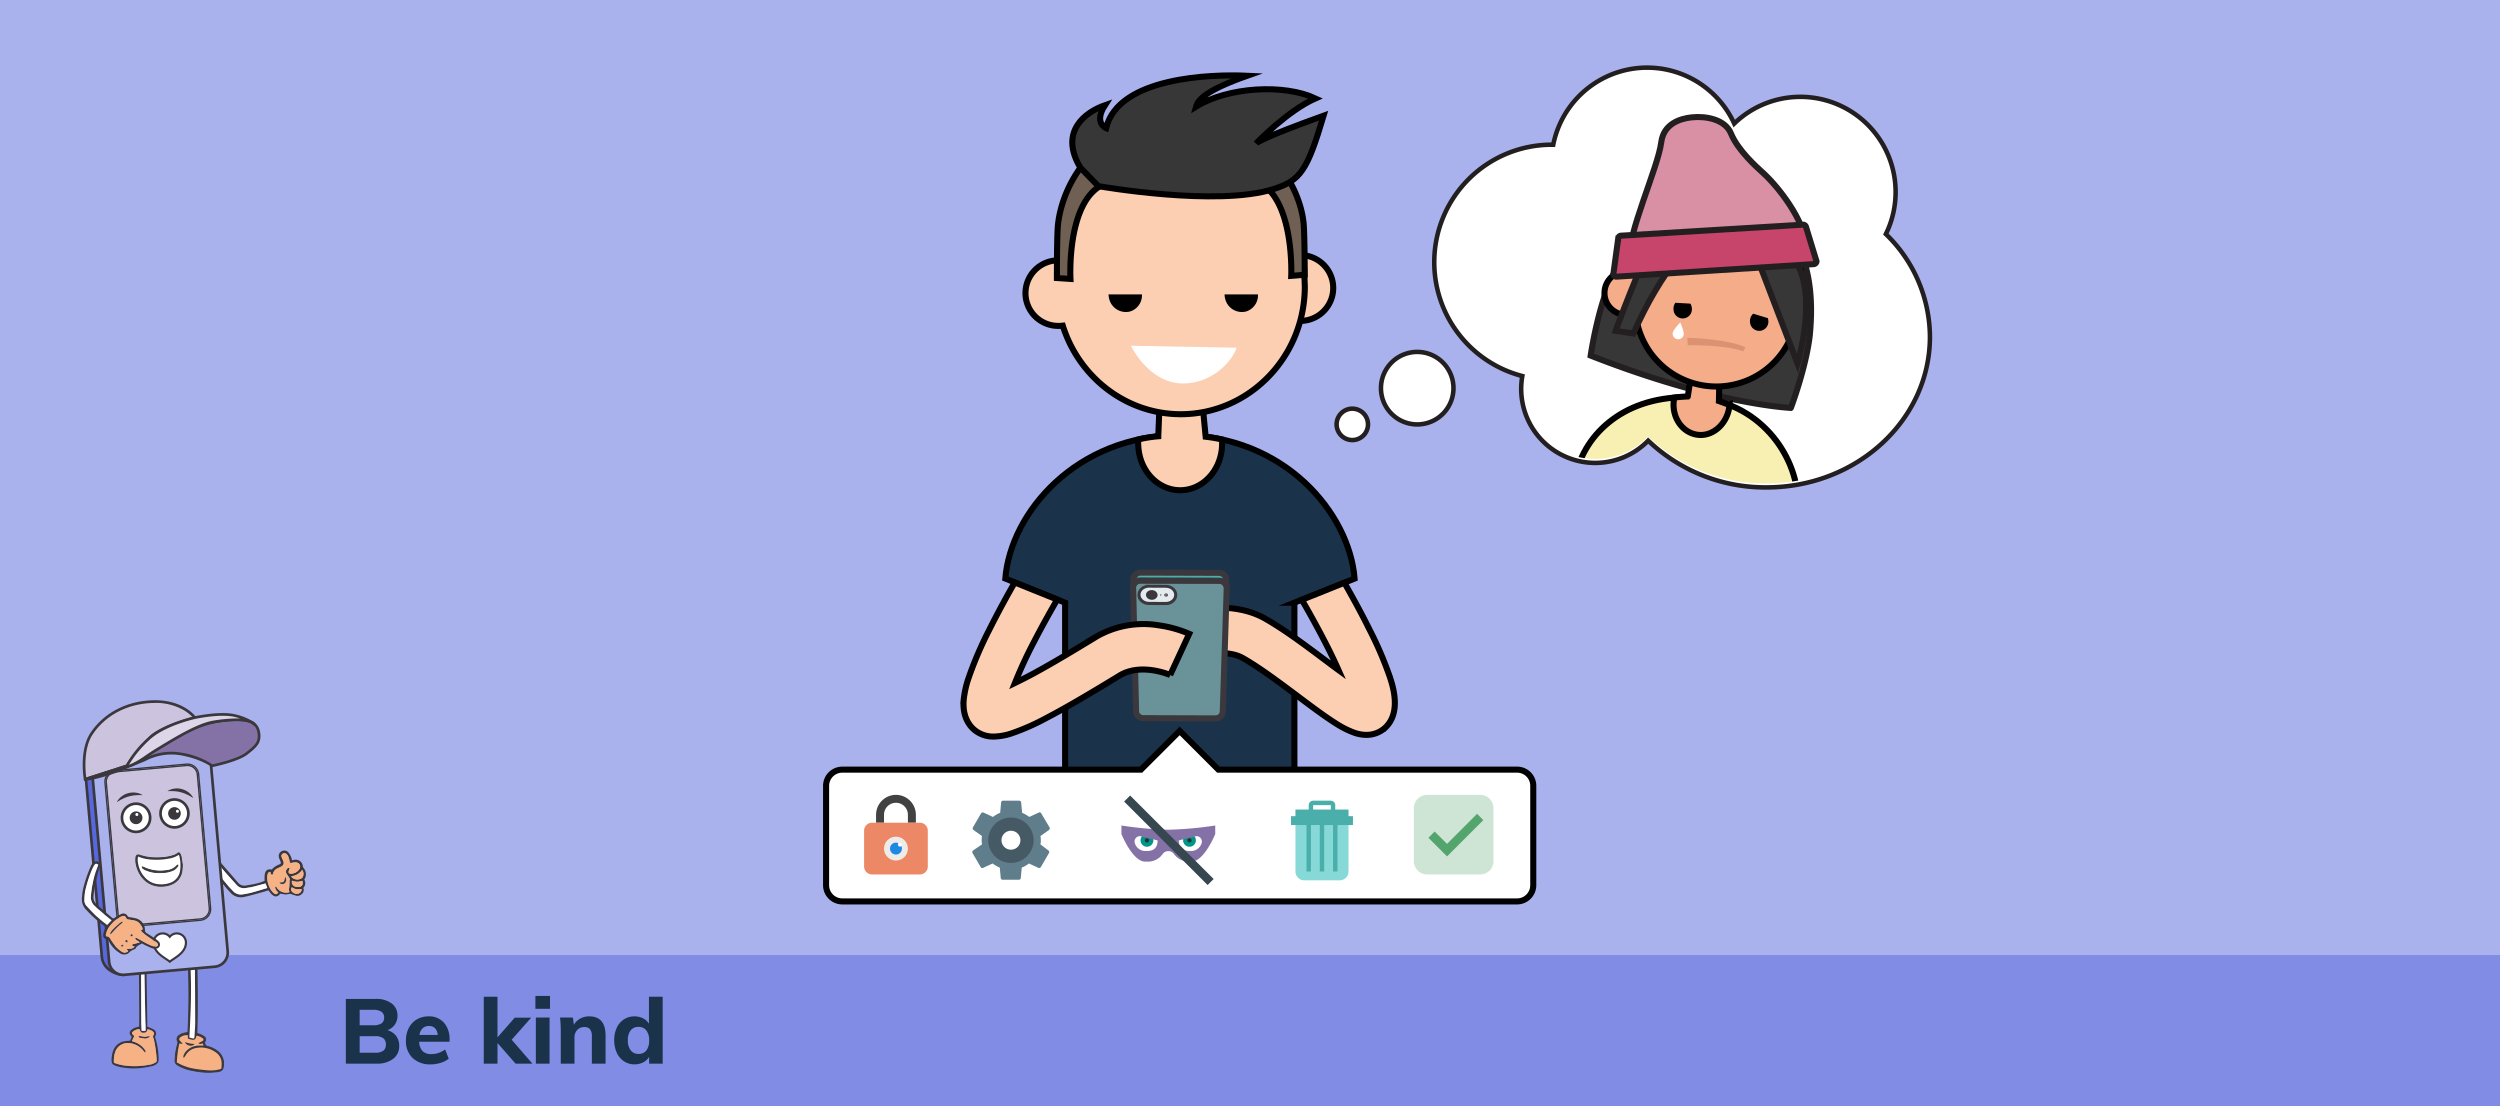 <svg xmlns="http://www.w3.org/2000/svg" xmlns:xlink="http://www.w3.org/1999/xlink" width="825" height="365" viewBox="0 0 825 365">
  <rect x="0" y="0" width="825" height="365" fill="#808080" stroke="none"/>
  <defs>
    <clipPath id="clip-path">
      <path id="Path_153240" data-name="Path 153240" d="M2022,1331.4a38.785,38.785,0,0,1,38.783-38.783c.161,0,.319,0,.48.013a31.6,31.6,0,0,1,59.731-6.989,31.429,31.429,0,0,1,50.037,36.468,47.472,47.472,0,0,1,14.542,33.918c0,27.438-24.147,49.681-53.933,49.681a56.043,56.043,0,0,1-39.047-15.43,24.436,24.436,0,0,1-41.905-17.086,24.8,24.8,0,0,1,.371-4.229A38.8,38.8,0,0,1,2022,1331.4Z" transform="translate(-2021.997 -1267.169)" fill="#fff" stroke="#231f20" stroke-miterlimit="10" stroke-width="1.5"/>
    </clipPath>
    <clipPath id="clip-People_are_being_mean_to_others_online_1">
      <rect width="825" height="365"/>
    </clipPath>
  </defs>
  <g id="People_are_being_mean_to_others_online_1" data-name="People are being mean to others online 1" clip-path="url(#clip-People_are_being_mean_to_others_online_1)">
    <rect width="825" height="365" fill="#fff"/>
    <g id="Group_20337" data-name="Group 20337">
      <path id="Path_154918" data-name="Path 154918" d="M0,0H825V315H0Z" fill="#aab2ed"/>
      <path id="Path_154917" data-name="Path 154917" d="M0,0H825V50H0Z" transform="translate(0 315)" fill="#818de4"/>
      <path id="Path_154916" data-name="Path 154916" d="M15.84-11.04a5.349,5.349,0,0,1,2.88,1.89,5.316,5.316,0,0,1,1.02,3.3,5.142,5.142,0,0,1-2.01,4.275A8.627,8.627,0,0,1,12.27,0H2.13V-21.36h9.84a8.444,8.444,0,0,1,5.265,1.485A4.846,4.846,0,0,1,19.17-15.81a4.985,4.985,0,0,1-.885,2.94A4.991,4.991,0,0,1,15.84-11.04ZM6.69-12.66h4.5a4.736,4.736,0,0,0,2.685-.615,2.16,2.16,0,0,0,.885-1.9,2.231,2.231,0,0,0-.885-1.95,4.646,4.646,0,0,0-2.685-.63H6.69ZM11.73-3.6a4.6,4.6,0,0,0,2.745-.645A2.407,2.407,0,0,0,15.33-6.3a2.486,2.486,0,0,0-.855-2.1,4.523,4.523,0,0,0-2.745-.66H6.69V-3.6ZM36.36-7.23H26.34a4.59,4.59,0,0,0,1.11,3.105,4.027,4.027,0,0,0,2.94.975,7.361,7.361,0,0,0,2.34-.39,7.462,7.462,0,0,0,2.16-1.14l1.2,3.06A7.98,7.98,0,0,1,33.4-.255a10.889,10.889,0,0,1-3.225.5,8.317,8.317,0,0,1-6.03-2.115A7.653,7.653,0,0,1,21.96-7.65a8.8,8.8,0,0,1,.945-4.125A6.882,6.882,0,0,1,25.56-14.6a7.494,7.494,0,0,1,3.87-1,6.449,6.449,0,0,1,5.07,2.085A8.14,8.14,0,0,1,36.36-7.89Zm-6.81-5.19a2.914,2.914,0,0,0-2.085.75A3.76,3.76,0,0,0,26.43-9.48h6.03Q32.1-12.42,29.55-12.42ZM58.14,0,52.17-6.81V0H47.64V-22.08h4.53V-8.67l5.7-6.51H63.3L56.85-7.89,63.69,0Zm6.69-15.21h4.53V0H64.83Zm4.68-7.14v4.26H64.68v-4.26ZM82.44-15.6q5.4,0,5.4,6.39V0H83.31V-9a3.729,3.729,0,0,0-.585-2.325,2.216,2.216,0,0,0-1.845-.735,3.134,3.134,0,0,0-2.4.96,3.62,3.62,0,0,0-.9,2.58V0H73.05V-10.86a35.364,35.364,0,0,0-.24-4.35h4.26l.3,2.4a5.6,5.6,0,0,1,2.115-2.07A6.014,6.014,0,0,1,82.44-15.6Zm24.24-6.48V0h-4.47V-2.25a4.787,4.787,0,0,1-1.95,1.83,6.049,6.049,0,0,1-2.85.66,6.2,6.2,0,0,1-3.48-1,6.694,6.694,0,0,1-2.385-2.82A9.641,9.641,0,0,1,90.69-7.74a9.443,9.443,0,0,1,.855-4.125,6.559,6.559,0,0,1,2.37-2.76,6.315,6.315,0,0,1,3.5-.975,6.032,6.032,0,0,1,2.79.645,4.752,4.752,0,0,1,1.95,1.785v-8.91ZM98.73-3.21a3.077,3.077,0,0,0,2.58-1.155,5.3,5.3,0,0,0,.9-3.315,5.18,5.18,0,0,0-.915-3.285A3.086,3.086,0,0,0,98.73-12.12a3.179,3.179,0,0,0-2.61,1.14,5,5,0,0,0-.93,3.24,5.3,5.3,0,0,0,.93,3.345A3.128,3.128,0,0,0,98.73-3.21Z" transform="translate(112 351)" fill="#1b324b"/>
    </g>
    <g id="Group_20343" data-name="Group 20343" transform="translate(27 231.078)">
      <path id="Path_154096_1_" d="M20.959,112.193c.17.225.32.441.486.636a6.861,6.861,0,0,0,.7.776c1.026.891,1.808.791,2.734-.315a11.52,11.52,0,0,0,1.707.26,10.549,10.549,0,0,0,1.637-.22,17.1,17.1,0,0,0,1.968.656,1.976,1.976,0,0,0,1.828-.621,1.634,1.634,0,0,0,.441-1.963,2.257,2.257,0,0,0,.33-2.764,3.132,3.132,0,0,0-.285-3.89,1.216,1.216,0,0,1-.2-.551,2.315,2.315,0,0,0-2.5-2.108,2.7,2.7,0,0,0-.29.045c-.25.04-.506.08-.781.12a5.869,5.869,0,0,0-.31-1.137,5.8,5.8,0,0,0-.9-1.467,1.779,1.779,0,0,0-2.313-.29,1.753,1.753,0,0,0-.731,2.138c.115.386.305.756.456,1.132.24.606.215.716-.391,1.016a6.512,6.512,0,0,0-2.483,1.682c-1.412-.3-2.113.32-2.333,1.767a12.713,12.713,0,0,0-.015,1.953,15.586,15.586,0,0,1-3.375,1.041c-.876.2-1.772.32-2.659.486a2.7,2.7,0,0,1-2.744-.926q-2.561-2.982-5.147-5.943c-.611-.706-1.192-1.432-1.838-2.1a2.932,2.932,0,0,0-2.423-.981,1.449,1.449,0,0,0-1.227,2.358,5.091,5.091,0,0,0,.411.566q3.169,3.951,6.349,7.9c.421.521.911.981,1.357,1.482a4.6,4.6,0,0,0,4.611,1.422c1.988-.416,3.936-1.006,5.9-1.537C19.613,112.629,20.274,112.4,20.959,112.193Zm1.287-5.087c.08-.12.18-.21.2-.31a2.623,2.623,0,0,1,1.637-1.908c.285-.145.581-.27.866-.416,1.117-.561,1.307-1.1.8-2.263a8.9,8.9,0,0,1-.406-.961.911.911,0,0,1,.345-1.157.994.994,0,0,1,1.277.16,1.823,1.823,0,0,1,.471.616,7.024,7.024,0,0,1,.466,1.487c.14.866.105.871,1,.731a5.048,5.048,0,0,1,.951-.12,1.491,1.491,0,0,1,1.447.791,1.421,1.421,0,0,1-.29,1.617,3.244,3.244,0,0,1-2.323,1.237c-.941.065-1.182-.27-.856-1.137.085-.23.175-.461.285-.756-.21-.025-.33-.08-.421-.045a1.452,1.452,0,0,0-.636,2.233,11.723,11.723,0,0,1,1.036,1.622,1.621,1.621,0,0,0-.175.546,13.565,13.565,0,0,1-.175,2.7,3.291,3.291,0,0,0,.17,1.006,2.079,2.079,0,0,1-.381.115,3.7,3.7,0,0,1-3.7-1.442c-.14-.205-.25-.541-.681-.451a2.546,2.546,0,0,0,1.087,1.878c-.5.651-.776.736-1.312.381a3,3,0,0,1-.756-.711,7.558,7.558,0,0,1-1.6-4.872,3.267,3.267,0,0,1,.18-.931.857.857,0,0,1,.836-.651c.135.37.035.871.656,1.006Zm-21.605-5a1.3,1.3,0,0,1,1.692-.451A4.862,4.862,0,0,1,3.705,102.7c.936,1.036,1.788,2.148,2.7,3.2q2.013,2.3,4.081,4.551a3.088,3.088,0,0,0,2.839,1.011c.836-.115,1.672-.22,2.494-.416,1.382-.33,2.744-.726,4.191-1.112l.566,1.5c-1.647.486-3.194.976-4.767,1.4a25.049,25.049,0,0,1-3.32.691,3.443,3.443,0,0,1-3.119-.991c-.616-.661-1.262-1.292-1.838-1.983C5.408,108,3.3,105.434,1.2,102.875c-.185-.23-.345-.476-.556-.766Zm27.884,5.418a4.8,4.8,0,0,0,3.59-2.043,2.065,2.065,0,0,1,.386,1.622,1.67,1.67,0,0,1-.391.926,2.583,2.583,0,0,1-3.585-.506Zm3.615,1.5c.361,1.322-.09,1.963-1.307,1.968a3.515,3.515,0,0,1-.606-.035,1.634,1.634,0,0,1-1.457-1.793c.005-.055.015-.115.025-.17a4.138,4.138,0,0,0,3.345.03Zm-.21,2.779a1.388,1.388,0,0,1-1.031,1.392,2.09,2.09,0,0,1-2.048-.621,1.1,1.1,0,0,1-.145-1.377c1.2.676,1.352.706,3.225.606Z" transform="translate(40.616 -49.461)" fill="#3a383d"/>
      <path id="Path_154097_1_" d="M5.507,107.975c-.616-.135-.521-.636-.666-1.006a.857.857,0,0,0-.836.651,3.3,3.3,0,0,0-.18.931,7.549,7.549,0,0,0,1.6,4.872,3.191,3.191,0,0,0,.756.711c.541.361.816.27,1.312-.381a2.54,2.54,0,0,1-1.087-1.878c.431-.09.536.245.681.451a3.7,3.7,0,0,0,3.7,1.442,2.079,2.079,0,0,0,.381-.115,3.449,3.449,0,0,1-.17-1.006,13.613,13.613,0,0,0,.175-2.7,1.881,1.881,0,0,1,.175-.546,11.554,11.554,0,0,0-1.036-1.622,1.453,1.453,0,0,1,.636-2.233c.09-.035.21.02.421.045-.11.3-.2.526-.285.756-.32.866-.085,1.2.856,1.137a3.254,3.254,0,0,0,2.323-1.237,1.423,1.423,0,0,0,.29-1.617,1.5,1.5,0,0,0-1.447-.791,6.028,6.028,0,0,0-.951.12c-.9.135-.861.135-1-.731a7.024,7.024,0,0,0-.466-1.487,1.823,1.823,0,0,0-.471-.616,1,1,0,0,0-1.277-.16.913.913,0,0,0-.345,1.157,10.237,10.237,0,0,0,.406.961c.506,1.157.31,1.7-.8,2.263-.285.145-.581.27-.866.416A2.623,2.623,0,0,0,5.7,107.664C5.687,107.764,5.587,107.854,5.507,107.975ZM9.8,108.6c.511,1.011.27,1.863-.431,2.228a1.093,1.093,0,0,1-1.467-.31c.155-.015.3-.04.436-.045.936-.055,1.127-.23,1.292-1.162C9.668,109.076,9.738,108.841,9.8,108.6Z" transform="translate(57.355 -50.329)" fill="#f6b184"/>
      <path id="Path_154098_1_" d="M25.49,104.545c.21.29.371.536.556.756,2.108,2.559,4.216,5.122,6.339,7.666.576.691,1.227,1.322,1.838,1.983a3.443,3.443,0,0,0,3.119.991,25.051,25.051,0,0,0,3.32-.691c1.567-.416,3.119-.911,4.767-1.4l-.566-1.5c-1.447.386-2.814.781-4.191,1.112-.816.2-1.657.3-2.493.416a3.088,3.088,0,0,1-2.839-1.011q-2.058-2.253-4.076-4.546c-.921-1.051-1.767-2.163-2.7-3.2a5.057,5.057,0,0,0-1.372-1.036A1.311,1.311,0,0,0,25.49,104.545Z" transform="translate(15.767 -51.896)" fill="#fff"/>
      <path id="Path_154099_1_" d="M1.622,113.933a2.577,2.577,0,0,0,3.58.506,1.67,1.67,0,0,0,.391-.926,2.07,2.07,0,0,0-.386-1.622A4.793,4.793,0,0,1,1.622,113.933Z" transform="translate(67.519 -55.866)" fill="#f6b184"/>
      <path id="Path_154100_1_" d="M5.539,118.94a4.179,4.179,0,0,1-3.345-.03,1.638,1.638,0,0,0,1.262,1.938c.055.01.11.02.17.025a3.515,3.515,0,0,0,.606.035C5.449,120.9,5.9,120.257,5.539,118.94Z" transform="translate(67.217 -59.372)" fill="#f6b184"/>
      <path id="Path_154101_1_" d="M6.228,123.9c-1.868.1-2.023.07-3.225-.611a1.105,1.105,0,0,0,.145,1.377,2.09,2.09,0,0,0,2.048.621A1.369,1.369,0,0,0,6.228,123.9Z" transform="translate(66.313 -61.558)" fill="#f6b184"/>
      <path id="Path_154102_1_" d="M14.952,116.39c-.06.24-.13.471-.17.711-.16.931-.35,1.1-1.292,1.162-.14.01-.28.03-.436.045a1.093,1.093,0,0,0,1.467.31C15.222,118.248,15.463,117.4,14.952,116.39Z" transform="translate(52.196 -58.113)" fill="#3a383d"/>
      <path id="Path_154103_1_" d="M75.947,105.22c-2.579.23-7.135-1.682-7.6-5.753L62.779,37.16a4.683,4.683,0,0,1,4.246-5.082l30.793-2.754c5.307-.476,6.449,5.608,6.449,5.608" transform="translate(-61.733 -14.628)" fill="#5767dc"/>
      <path id="Path_154104_1_" d="M75.064,105.229c.165,0,.325-.005.481-.02l-.08-.886c-2.248.2-6.674-1.462-7.11-5.363l-5.573-62.3a4.243,4.243,0,0,1,3.845-4.6L97.42,29.308c4.832-.431,5.928,5.017,5.973,5.247l.876-.165c-.01-.065-1.277-6.474-6.925-5.968L66.552,31.176A5.134,5.134,0,0,0,61.9,36.743L67.478,99.05a6.588,6.588,0,0,0,3.209,4.827A8.536,8.536,0,0,0,75.064,105.229Z" transform="translate(-61.295 -14.177)" fill="#3a383d"/>
      <path id="Path_154105_1_" d="M106.185,193.058c-.23.06-.476.12-.711.185a4.635,4.635,0,0,0-1.908.936,1.242,1.242,0,0,0-.476,1.357,4.149,4.149,0,0,0,.651.931l-.571,1.267a15.716,15.716,0,0,0-1.993.205,4.758,4.758,0,0,0-3.63,3.26,8.478,8.478,0,0,0-.451,3.335,1.338,1.338,0,0,0,.871,1.272,11.773,11.773,0,0,0,3.2.831,22.371,22.371,0,0,0,5.458.13,38.887,38.887,0,0,0,3.946-.676,3.423,3.423,0,0,0,1.232-.591,1.768,1.768,0,0,0,.8-1.522,23.718,23.718,0,0,0-1.212-7.5.25.25,0,0,1,.025-.105,1.572,1.572,0,0,0-.631-2.443c-.581-.315-1.217-.541-1.933-.851,0-.481.005-1.056,0-1.627q-.128-8.787-.27-17.58a14.218,14.218,0,0,0-.165-1.722,1.337,1.337,0,0,0-.21-.576,1.245,1.245,0,0,0-1.192-.571,1.026,1.026,0,0,0-.841.906,4.768,4.768,0,0,0-.085,1.1q.045,7.27.1,14.54C106.2,189.362,106.185,191.18,106.185,193.058Zm1.968,8.667c.21-.556.22-.566-.07-.981a7.042,7.042,0,0,0-3.69-2.664c-.185-.06-.371-.135-.6-.215.18-.4.32-.731.486-1.061.235-.471.426-.556-.145-1.041-.451-.386-.431-.726.03-1.082a3.922,3.922,0,0,1,2.078-.8c.436,1.1.681,1.3,1.492,1.242.746-.05.976-.265,1.222-1.167a3.949,3.949,0,0,1,1.7.706c.436.33.581.741.305,1.142a.954.954,0,0,0-.04,1.137,2.78,2.78,0,0,1,.175.666,41.474,41.474,0,0,1,.871,6.574.679.679,0,0,1-.33.686,5.37,5.37,0,0,1-2.253.816,25.217,25.217,0,0,1-7.711.27,15.012,15.012,0,0,1-3.825-.941,9.1,9.1,0,0,1,.431-3.61,4.378,4.378,0,0,1,4.606-2.894,6.788,6.788,0,0,1,4.767,2.639c.14.175.3.335.506.576Zm-1.177-7.27c-.04-1.046-.1-2.013-.105-2.974q-.053-9.351-.08-18.7a2.25,2.25,0,0,1,.01-.551,4.065,4.065,0,0,1,.28-.621c.851.255.851.265.831,1.026-.015.506-.035,1.016-.025,1.522q.158,8.449.32,16.894c.01.576.06,1.152.075,1.727.015.541.005,1.087.005,1.672Z" transform="translate(-87.249 -85.377)" fill="#3a383d"/>
      <path id="Path_154106_1_" d="M108.675,224.551c-.21-.24-.366-.4-.506-.576a6.824,6.824,0,0,0-4.767-2.639A4.378,4.378,0,0,0,98.8,224.23a9.2,9.2,0,0,0-.431,3.61,15.012,15.012,0,0,0,3.825.941,25.538,25.538,0,0,0,7.711-.27,5.3,5.3,0,0,0,2.253-.816.679.679,0,0,0,.33-.686,42.829,42.829,0,0,0-.871-6.574,2.78,2.78,0,0,0-.175-.666.955.955,0,0,1,.04-1.137c.275-.4.13-.811-.305-1.142a3.888,3.888,0,0,0-1.7-.706c-.245.9-.476,1.117-1.222,1.167-.811.055-1.056-.145-1.492-1.242a3.923,3.923,0,0,0-2.078.8c-.461.355-.481.7-.03,1.082.571.486.381.571.145,1.041-.165.325-.305.666-.486,1.061.23.085.416.155.6.215a7.041,7.041,0,0,1,3.69,2.664C108.9,223.99,108.886,224,108.675,224.551Zm-2.123-5.287.07-.235a5.462,5.462,0,0,1,.641.08,4.148,4.148,0,0,0,2.574-.01c.07-.025.175.05.355.105a2.369,2.369,0,0,1-1.958.526c-.566-.1-1.232.02-1.682-.466Z" transform="translate(-87.772 -108.203)" fill="#f6b184"/>
      <path id="Path_154107_1_" d="M105.883,195.072h1.312c0-.586.01-1.127-.005-1.672-.015-.576-.065-1.152-.075-1.727q-.165-8.442-.32-16.894c-.01-.506.01-1.016.025-1.522.025-.761.02-.771-.831-1.026a4.064,4.064,0,0,0-.28.621,2.026,2.026,0,0,0-.01.551q.038,9.351.08,18.7C105.783,193.064,105.843,194.025,105.883,195.072Z" transform="translate(-86.156 -85.994)" fill="#fff"/>
      <path id="Path_154108_1_" d="M102.93,221.58c.451.486,1.117.366,1.682.471a2.357,2.357,0,0,0,1.958-.526c-.18-.055-.29-.135-.355-.105a4.148,4.148,0,0,1-2.574.01,5.475,5.475,0,0,0-.641-.08Z" transform="translate(-84.15 -110.52)" fill="#3a383d"/>
      <path id="Path_154109_1_" d="M63.963,194.573a.221.221,0,0,1,.03-.08c.621-.866.551-1.412-.335-2.018a8.162,8.162,0,0,0-1.367-.656c-.27-.115-.556-.2-.8-.285.225-7.676.125-15.291.02-22.9a36.954,36.954,0,0,0-.361-3.936,1.672,1.672,0,0,0-1.958-1.2.738.738,0,0,0-.561.771c.005,1.252.005,2.5.04,3.75.215,6.8.315,13.614-.015,20.419-.045.921-.075,1.848-.115,2.824-.31.05-.576.1-.841.14a4.612,4.612,0,0,0-1.993.756,1.466,1.466,0,0,0-.611,1.983c.02.04.045.08.07.12a.732.732,0,0,1,.005.646,22.309,22.309,0,0,0-.881,5.538,1.543,1.543,0,0,0,.776,1.507,13.781,13.781,0,0,0,4.772,1.808,26.519,26.519,0,0,0,5.438.631c1.011.015,2.028-.115,3.044-.175a1.35,1.35,0,0,0,.205-.03c1.237-.27,1.592-.641,1.712-1.888a5.17,5.17,0,0,0-2.343-5.147A8.173,8.173,0,0,0,65.13,195.9a1.123,1.123,0,0,1-1-.881A2.338,2.338,0,0,0,63.963,194.573Zm-6.88,4.982.17.035c.21-.32.431-.636.631-.956a4.834,4.834,0,0,1,3.295-2.233,8.345,8.345,0,0,1,6.3,1.272,4.4,4.4,0,0,1,2.168,3.88c.005.416-.035.831-.04,1.252a.54.54,0,0,1-.471.571,11.566,11.566,0,0,1-4.266.35c-1.427-.12-2.854-.29-4.266-.516a16.453,16.453,0,0,1-5.743-2.073,33.838,33.838,0,0,1,.851-6.274c.371,0,.646.3,1.046.075-.14-.155-.25-.28-.371-.406a5.822,5.822,0,0,1-.561-.606.719.719,0,0,1,.055-.951,3.3,3.3,0,0,1,2.624-.786,4.145,4.145,0,0,1-.005.611.5.5,0,0,0,.34.606l.06.015a9.928,9.928,0,0,0,1.077.265,1.027,1.027,0,0,0,1.207-.781c.055-.17.105-.345.17-.556a4.294,4.294,0,0,1,1.933.756c.5.386.5.691-.025,1.026-.29.185-.621.3-.931.466a1.647,1.647,0,0,0-.3.265c.476.376.921.11,1.382.04l.275.691c-.671,0-1.257-.05-1.828.01a5.751,5.751,0,0,0-4.286,2.258,4.9,4.9,0,0,0-.566,1.177c-.045.13.045.335.07.516ZM59,192.881c.055-.926.125-1.777.16-2.634.13-3.029.3-6.063.355-9.1.1-5,.015-10.009-.305-15.006-.035-.511-.06-1.016-.08-1.527a.482.482,0,0,1,.315-.556,1.148,1.148,0,0,1,1.307.956.218.218,0,0,0,.005.025c.03,1.577.075,3.149.085,4.722.04,6,.085,12,.085,18,0,1.617-.14,3.24-.225,4.857-.03.541-.185.666-.7.556a7.644,7.644,0,0,1-1-.3Z" transform="translate(-23.517 -81.615)" fill="#3a383d"/>
      <path id="Path_154110_1_" d="M65.256,204.381c.666,0,1.337-.055,1.988-.11.31-.025.621-.05.926-.07a1.219,1.219,0,0,0,.23-.035c1.312-.285,1.7-.721,1.828-2.018a5.314,5.314,0,0,0-2.408-5.282,8.279,8.279,0,0,0-2.814-1.277c-.541-.12-.791-.335-.891-.771a1.7,1.7,0,0,0-.125-.335.5.5,0,0,0-.035-.075,1.667,1.667,0,0,0,.411-1.227,1.6,1.6,0,0,0-.791-.991,5.62,5.62,0,0,0-1.072-.531c-.11-.045-.215-.09-.32-.135a5.9,5.9,0,0,0-.586-.21l-.125-.04c.225-7.736.12-15.392.02-22.8a32.708,32.708,0,0,0-.315-3.57l-.045-.381a1.551,1.551,0,0,0-.741-1.056,1.755,1.755,0,0,0-1.407-.27.892.892,0,0,0-.666.916v.3c.005,1.132.005,2.308.04,3.46.19,6.048.335,13.2-.015,20.409-.03.631-.055,1.257-.08,1.9l-.03.8-.175.03c-.19.03-.366.06-.546.09a4.739,4.739,0,0,0-2.053.781,1.616,1.616,0,0,0-.641,2.193c.02.035.035.065.055.1a.584.584,0,0,1,0,.531A21.745,21.745,0,0,0,54,200.075l-.015.2a1.679,1.679,0,0,0,.841,1.642,14.033,14.033,0,0,0,4.822,1.828,26.816,26.816,0,0,0,5.468.636Zm-5.888-40.942a1.658,1.658,0,0,1,.866.275,1.245,1.245,0,0,1,.606.841l.05.381a32.159,32.159,0,0,1,.31,3.54c.1,7.44.205,15.131-.02,22.9l-.005.11.1.035c.075.025.15.05.23.08a5.677,5.677,0,0,1,.556.2c.11.045.215.09.325.14a5.477,5.477,0,0,1,1.016.5,1.346,1.346,0,0,1,.666.8,1.4,1.4,0,0,1-.371,1.011.356.356,0,0,0-.04.09l-.025.08.02.05c.02.045.04.09.055.135a1.462,1.462,0,0,1,.105.28,1.273,1.273,0,0,0,1.117.991,7.939,7.939,0,0,1,2.714,1.232,5.048,5.048,0,0,1,2.278,5.007c-.115,1.172-.416,1.5-1.6,1.757a1.1,1.1,0,0,1-.185.025c-.31.02-.621.045-.931.07-.691.055-1.407.115-2.1.105a26.584,26.584,0,0,1-5.408-.631,13.645,13.645,0,0,1-4.722-1.783,1.387,1.387,0,0,1-.711-1.372l.015-.2a21.606,21.606,0,0,1,.861-5.3.881.881,0,0,0-.015-.761,1.327,1.327,0,0,1,.366-1.838c.04-.025.08-.05.125-.075a4.46,4.46,0,0,1,1.933-.731c.18-.03.355-.06.551-.09l.416-.07.04-1.046c.025-.646.05-1.272.08-1.9.355-7.215.205-14.38.015-20.434-.035-1.147-.04-2.318-.04-3.45v-.3a.6.6,0,0,1,.456-.631,1.506,1.506,0,0,1,.3-.025Zm6.574,40.331a10.748,10.748,0,0,0,3.064-.416.687.687,0,0,0,.581-.711c.005-.17.01-.34.02-.511.01-.24.025-.5.02-.741a4.558,4.558,0,0,0-2.238-4.006,8.493,8.493,0,0,0-6.4-1.292,4.979,4.979,0,0,0-3.39,2.3c-.135.22-.28.436-.426.651l-.13.19-.01-.05a.641.641,0,0,1-.03-.275,4.883,4.883,0,0,1,.546-1.142,5.559,5.559,0,0,1,4.181-2.2,10.319,10.319,0,0,1,1.182-.02c.2.005.411.01.631.01h.22l-.4-1-.115.02a2.686,2.686,0,0,0-.335.075,1.079,1.079,0,0,1-.791.01.688.688,0,0,1,.13-.11c.12-.065.24-.12.366-.175a3.844,3.844,0,0,0,.571-.3c.305-.2.451-.391.461-.606s-.125-.431-.426-.661a4.449,4.449,0,0,0-2-.786l-.13-.025-.21.686a.884.884,0,0,1-1.041.681,6.631,6.631,0,0,1-.771-.18c-.1-.025-.19-.055-.285-.08a.348.348,0,0,1-.31-.381l.015-.075a2.71,2.71,0,0,0,.01-.451c0-.06-.005-.12-.005-.18v-.115l-.115-.025a3.429,3.429,0,0,0-2.769.831.857.857,0,0,0-.065,1.137,3.2,3.2,0,0,0,.391.436c.065.06.125.125.185.19s.14.155.22.24a.909.909,0,0,1-.366-.065,1.5,1.5,0,0,0-.421-.09h-.115l-.03.11a26.561,26.561,0,0,0-.761,5.142c-.03.386-.06.771-.1,1.157l-.01.1.08.045A16.642,16.642,0,0,0,60.41,203.2c1.357.215,2.794.391,4.281.516C65.121,203.755,65.537,203.77,65.942,203.77Zm-3.3-7.546a8.48,8.48,0,0,1,4.591,1.417,4.27,4.27,0,0,1,2.1,3.76c.005.24-.01.486-.02.726-.01.17-.02.345-.02.521-.005.25-.09.35-.366.431a11.384,11.384,0,0,1-4.211.345c-1.477-.125-2.909-.3-4.256-.516a16.19,16.19,0,0,1-5.613-2.008l.09-1.066a27.31,27.31,0,0,1,.716-4.967,1.586,1.586,0,0,1,.22.06.881.881,0,0,0,.791-.02l.16-.09-.245-.27c-.09-.1-.17-.19-.25-.275-.065-.07-.13-.135-.2-.2a2.673,2.673,0,0,1-.356-.4.566.566,0,0,1,.05-.771,3.2,3.2,0,0,1,2.363-.756v.07a2.144,2.144,0,0,1-.01.4.638.638,0,0,0,.466.771c.015.005.03.005.045.01.1.025.19.05.28.08a6.369,6.369,0,0,0,.811.19,1.163,1.163,0,0,0,1.367-.886l.135-.431a3.867,3.867,0,0,1,1.737.706c.21.165.315.3.31.416s-.115.23-.325.37a4.15,4.15,0,0,1-.536.275c-.13.06-.26.115-.386.185a.911.911,0,0,0-.225.19.925.925,0,0,1-.1.1l-.13.115.135.11a1.225,1.225,0,0,0,1.192.14c.065-.015.125-.035.19-.045l.15.371c-.14,0-.27-.005-.406-.01a9.873,9.873,0,0,0-1.217.02,5.853,5.853,0,0,0-4.391,2.318,4.926,4.926,0,0,0-.586,1.212.768.768,0,0,0,.02.451,1.51,1.51,0,0,1,.035.16l.015.105.371.075.255-.386c.145-.22.3-.436.431-.661a4.683,4.683,0,0,1,3.2-2.163,7.181,7.181,0,0,1,1.617-.18Zm-2.534-3.009a.555.555,0,0,0,.34-.1.839.839,0,0,0,.23-.631c.025-.436.05-.871.08-1.307.075-1.167.15-2.368.15-3.56,0-5.237-.035-10.565-.07-15.712l-.015-2.288c-.005-1.087-.03-2.193-.055-3.26-.01-.486-.02-.976-.03-1.462a1.223,1.223,0,0,0-.551-.916,1.1,1.1,0,0,0-.951-.205.627.627,0,0,0-.416.706c.015.456.04.956.08,1.532.31,4.8.411,9.7.305,14.991-.045,2.218-.145,4.476-.245,6.659-.035.811-.075,1.622-.11,2.433-.025.581-.065,1.152-.105,1.762-.02.285-.04.571-.055.866l-.005.115.11.035c.12.04.235.08.345.115a6.009,6.009,0,0,0,.666.2,1.972,1.972,0,0,0,.3.025Zm-.621-29.191a.947.947,0,0,1,.526.19.915.915,0,0,1,.426.681c.01.491.02.976.03,1.467.025,1.066.05,2.173.055,3.255l.015,2.288c.035,5.147.07,10.475.07,15.712,0,1.177-.075,2.378-.15,3.54-.025.436-.055.871-.08,1.307-.01.23-.05.366-.115.416s-.2.05-.406.005a4.58,4.58,0,0,1-.631-.19c-.075-.025-.16-.055-.24-.08.015-.255.035-.506.05-.751.04-.611.08-1.187.105-1.767.035-.811.07-1.622.11-2.433.1-2.183.205-4.441.245-6.669.105-5.3.005-10.209-.305-15.016-.035-.571-.065-1.066-.08-1.522-.01-.3.1-.375.21-.411a.6.6,0,0,1,.165-.02Z" transform="translate(-23.353 -81.459)" fill="#3a383d"/>
      <path id="Path_154111_1_" d="M57.772,228.16c-.025-.18-.12-.386-.06-.536a4.9,4.9,0,0,1,.566-1.177,5.751,5.751,0,0,1,4.286-2.258c.571-.06,1.152-.01,1.828-.01l-.275-.691c-.461.07-.9.34-1.382-.04a1.5,1.5,0,0,1,.3-.265c.305-.165.641-.275.931-.466.521-.335.526-.641.025-1.026a4.294,4.294,0,0,0-1.933-.756c-.065.215-.115.385-.17.556a1.024,1.024,0,0,1-1.207.781,9.929,9.929,0,0,1-1.077-.265.488.488,0,0,1-.416-.556.264.264,0,0,1,.015-.06,4.148,4.148,0,0,0,.005-.611,3.3,3.3,0,0,0-2.624.786.708.708,0,0,0-.055.951,5.867,5.867,0,0,0,.561.606c.115.125.23.255.371.406-.406.225-.681-.07-1.046-.075a33.78,33.78,0,0,0-.851,6.274A16.555,16.555,0,0,0,61.3,231.8c1.412.225,2.839.4,4.266.516a11.565,11.565,0,0,0,4.266-.35c.33-.1.466-.245.471-.571.01-.416.045-.831.04-1.247a4.4,4.4,0,0,0-2.168-3.88,8.314,8.314,0,0,0-6.3-1.272,4.834,4.834,0,0,0-3.295,2.233c-.2.325-.421.641-.631.956Zm.776-4.867c.486.135.861.27,1.252.345.411.08.836.1,1.272.14a1.966,1.966,0,0,1-2.524-.486Z" transform="translate(-24.205 -110.219)" fill="#f6b184"/>
      <path id="Path_154112_1_" d="M73.01,193.476c.381.12.686.245,1,.31.516.105.671-.015.7-.556.085-1.617.225-3.24.225-4.857,0-6-.045-12-.085-18-.01-1.577-.055-3.149-.085-4.722a1.148,1.148,0,0,0-1.282-.991.038.038,0,0,0-.025,0,.49.49,0,0,0-.315.556c.02.511.045,1.016.08,1.527.325,5,.406,10,.305,15.006-.06,3.034-.225,6.063-.355,9.1C73.135,191.7,73.07,192.55,73.01,193.476Z" transform="translate(-37.531 -82.21)" fill="#fff"/>
      <path id="Path_154113_1_" d="M74.08,225.84a1.966,1.966,0,0,0,2.524.486c-.436-.045-.861-.065-1.272-.14C74.941,226.11,74.566,225.975,74.08,225.84Z" transform="translate(-39.738 -112.762)" fill="#3a383d"/>
      <path id="Path_154114_1_" d="M75.4,226.487a1.428,1.428,0,0,0,.971-.315l.24-.22-.325-.035c-.135-.015-.27-.025-.4-.04a7.7,7.7,0,0,1-.856-.105,7.547,7.547,0,0,1-.8-.21c-.14-.04-.285-.085-.441-.13l-.391-.11.225.34a2.144,2.144,0,0,0,1.5.811A2.609,2.609,0,0,0,75.4,226.487Zm.315-.325a1.725,1.725,0,0,1-.556.015,2.111,2.111,0,0,1-.841-.275c.215.065.431.12.651.165a6.329,6.329,0,0,0,.746.1Z" transform="translate(-39.408 -112.502)" fill="#3a383d"/>
      <path id="Path_154115_1_" d="M55.812,34.7,85.6,32.041a4.683,4.683,0,0,1,5.082,4.246h0l5.593,62.558a4.683,4.683,0,0,1-4.246,5.082h0L62.241,106.59a4.683,4.683,0,0,1-5.082-4.246h0l-5.6-62.553A4.688,4.688,0,0,1,55.812,34.7Z" transform="translate(-48.142 -15.989)" fill="#aab2ed"/>
      <path id="Path_154116_1_" d="M61.37,106.605c.15,0,.305-.005.461-.02l29.787-2.664a5.131,5.131,0,0,0,4.652-5.568L90.671,35.8a5.13,5.13,0,0,0-5.563-4.652h0L55.321,33.813a5.134,5.134,0,0,0-4.652,5.568l5.6,62.558A5.131,5.131,0,0,0,61.37,106.605Zm.386-.906a4.243,4.243,0,0,1-4.6-3.845L51.556,39.3A4.243,4.243,0,0,1,55.4,34.7l29.782-2.664a4.239,4.239,0,0,1,4.6,3.845l5.6,62.553a4.239,4.239,0,0,1-3.845,4.6Z" transform="translate(-47.691 -15.543)" fill="#3a383d"/>
      <g id="Group_19774_1_" transform="translate(7.401 20.852)">
        <path id="Path_154117_1_" d="M-113.452-29.1l23.533-2.1a2.531,2.531,0,0,1,.275-.01,3.042,3.042,0,0,1,3.024,2.769L-82.669,15.7A3.046,3.046,0,0,1-85.428,19l-23.533,2.1a3.042,3.042,0,0,1-3.3-2.759L-116.211-25.8a3.036,3.036,0,0,1,2.759-3.3Z" transform="translate(117.113 32.102)" fill="#ccc3df"/>
        <path id="Path_154118_1_" d="M-117.078-29.476a3.932,3.932,0,0,1,2.664-1.4l23.533-2.1a3.93,3.93,0,0,1,4.266,3.565l3.951,44.137a3.934,3.934,0,0,1-3.565,4.266l-23.533,2.1c-.12.01-.24.015-.355.015a3.929,3.929,0,0,1-3.905-3.58l-3.951-44.137A3.923,3.923,0,0,1-117.078-29.476Zm-.456,2.829,3.951,44.137a3.479,3.479,0,0,0,3.78,3.159h0l23.533-2.1a3.479,3.479,0,0,0,3.159-3.78h0l-3.951-44.137a3.479,3.479,0,0,0-3.78-3.159l-23.533,2.1a3.48,3.48,0,0,0-3.159,3.78c.005-.005.005,0,0,0Z" transform="translate(117.991 32.992)" fill="#3a383d"/>
        <path id="Path_154119_1_" d="M-113.934-29.991l23.533-2.1a3.482,3.482,0,0,1,3.78,3.159L-82.67,15.2a3.482,3.482,0,0,1-3.159,3.78h0l-23.533,2.1a3.482,3.482,0,0,1-3.78-3.159h0l-3.951-44.137a3.484,3.484,0,0,1,3.159-3.78Zm-2.719,3.745,3.951,44.137a3.042,3.042,0,0,0,3.3,2.759l23.533-2.1a3.046,3.046,0,0,0,2.759-3.3l-3.951-44.137a3.038,3.038,0,0,0-3.024-2.769c-.09,0-.185.005-.275.01l-23.533,2.1a3.042,3.042,0,0,0-2.759,3.3Z" transform="translate(117.555 32.551)" fill="#3a383d"/>
      </g>
      <ellipse id="Ellipse_2044_1_" cx="4.596" cy="4.596" rx="4.596" ry="4.596" transform="translate(25.976 32.761)" fill="#fff"/>
      <path id="Path_154120_1_" d="M81.672,74.624a5.042,5.042,0,1,0-5.092-4.992A5.046,5.046,0,0,0,81.672,74.624Zm-.09-9.193a4.151,4.151,0,1,1-4.111,4.191h0a4.156,4.156,0,0,1,4.111-4.191Z" transform="translate(-51.05 -32.224)" fill="#3a383d"/>
      <ellipse id="Ellipse_2045_1_" cx="4.642" cy="4.641" rx="4.642" ry="4.641" transform="translate(13.258 34.148)" fill="#fff"/>
      <path id="Path_154121_1_" d="M106.937,77.484a5.087,5.087,0,1,0-5.137-5.037h0A5.091,5.091,0,0,0,106.937,77.484Zm-.1-9.283a4.2,4.2,0,1,1-4.156,4.241h0a4.206,4.206,0,0,1,4.156-4.241Z" transform="translate(-88.988 -33.607)" fill="#3a383d"/>
      <ellipse id="Ellipse_2046_1_" cx="2.088" cy="2.088" rx="2.088" ry="2.088" transform="translate(28.484 35.269)" fill="#3a383d"/>
      <ellipse id="Ellipse_2047_1_" cx="0.496" cy="0.496" rx="0.496" ry="0.496" transform="translate(31.058 36.136)" fill="#fff"/>
      <ellipse id="Ellipse_2048_1_" cx="2.113" cy="2.113" rx="2.113" ry="2.113" transform="translate(15.786 36.676)" fill="#3a383d"/>
      <ellipse id="Ellipse_2049_1_" cx="0.501" cy="0.501" rx="0.501" ry="0.501" transform="translate(17.669 37.202)" fill="#fff"/>
      <path id="Path_154122_1_" d="M96.793,104.708c-.11-.791-.22-1.772-.4-2.744a4.282,4.282,0,0,0-.441-1.152c-.16-.305-.4-.3-.681-.09a4.314,4.314,0,0,1-.941.576,14.714,14.714,0,0,1-4.1.856,22.284,22.284,0,0,1-3.61.025,16.121,16.121,0,0,1-3.3-.631c-.225-.07-.451-.145-.676-.21-.681-.2-1.056.04-1.157.751a6.54,6.54,0,0,0,.115,2.293A9.888,9.888,0,0,0,83.875,109a7.683,7.683,0,0,0,6.419,2.559,8.171,8.171,0,0,0,2.984-.671,5.427,5.427,0,0,0,3.375-4.581C96.708,105.85,96.733,105.374,96.793,104.708Zm-1.187-3.47a4.048,4.048,0,0,1,.185.486,12.5,12.5,0,0,1,.24,4.7,4.9,4.9,0,0,1-3.265,4.021,8.387,8.387,0,0,1-3.55.486,6.618,6.618,0,0,1-3.88-1.412,8.842,8.842,0,0,1-3.159-5.528,4.726,4.726,0,0,1,.02-2.2,11.6,11.6,0,0,0,3.425.916,21.022,21.022,0,0,0,6.719-.235A7.66,7.66,0,0,0,95.606,101.238Z" transform="translate(-63.612 -50.217)" fill="#3a383d"/>
      <path id="Path_154123_1_" d="M89.686,111.6c.16,0,.32-.005.481-.01a8.264,8.264,0,0,0,3.039-.681,5.57,5.57,0,0,0,3.46-4.7c.04-.315.065-.631.09-1,.015-.19.03-.391.05-.616v-.03c-.03-.215-.06-.451-.09-.691-.085-.631-.175-1.352-.305-2.058a4.507,4.507,0,0,0-.456-1.2.535.535,0,0,0-.35-.305.681.681,0,0,0-.556.165l-.045.03a3.923,3.923,0,0,1-.866.526,14.425,14.425,0,0,1-4.056.846,21.426,21.426,0,0,1-3.585.025,16.169,16.169,0,0,1-3.275-.626c-.1-.03-.2-.06-.29-.09-.13-.04-.255-.085-.386-.12a.934.934,0,0,0-1.247.426.918.918,0,0,0-.1.446,6.739,6.739,0,0,0,.115,2.348,9.949,9.949,0,0,0,2.3,4.692A7.811,7.811,0,0,0,89.686,111.6Zm6.825-7.02c-.02.22-.035.416-.05.6-.03.366-.055.681-.09.986a5.305,5.305,0,0,1-3.29,4.461,7.894,7.894,0,0,1-2.929.656,7.483,7.483,0,0,1-6.3-2.509,9.657,9.657,0,0,1-2.233-4.556,6.381,6.381,0,0,1-.11-2.243.809.809,0,0,1,.29-.606.837.837,0,0,1,.676-.02c.125.035.255.075.381.115.1.03.2.065.3.1a16.412,16.412,0,0,0,3.335.636,22.029,22.029,0,0,0,3.635-.025,14.786,14.786,0,0,0,4.136-.866,4.058,4.058,0,0,0,.936-.566l.04-.03a.422.422,0,0,1,.31-.115.267.267,0,0,1,.15.155,4.051,4.051,0,0,1,.426,1.112c.125.7.22,1.412.305,2.043q.045.353.09.676Zm-6.81,6.389a7.9,7.9,0,0,0,2.989-.511,5.062,5.062,0,0,0,3.355-4.136,12.58,12.58,0,0,0-.245-4.757,1.936,1.936,0,0,0-.115-.325q-.038-.083-.075-.18l-.07-.18-.155.115a7.7,7.7,0,0,1-3.2,1.217,21,21,0,0,1-6.669.23,11.521,11.521,0,0,1-3.385-.9l-.16-.07-.045.165A4.74,4.74,0,0,0,81.9,103.9a8.929,8.929,0,0,0,3.215,5.618,6.766,6.766,0,0,0,3.966,1.442c.215.005.421.005.621.01Zm5.708-9.633.005.015a1.81,1.81,0,0,1,.1.275,12.314,12.314,0,0,1,.24,4.646,4.786,4.786,0,0,1-3.169,3.905,8.173,8.173,0,0,1-3.485.476,6.488,6.488,0,0,1-3.8-1.382,8.631,8.631,0,0,1-3.1-5.438,4.632,4.632,0,0,1-.02-1.963,12,12,0,0,0,3.3.856,21.3,21.3,0,0,0,6.764-.235,8.269,8.269,0,0,0,3.164-1.157Z" transform="translate(-63.48 -50.082)" fill="#3a383d"/>
      <path id="Path_154124_1_" d="M96.26,101.9A7.83,7.83,0,0,1,93,103.142a21.167,21.167,0,0,1-6.719.235,11.454,11.454,0,0,1-3.425-.916,4.661,4.661,0,0,0-.02,2.2A8.82,8.82,0,0,0,86,110.187a6.63,6.63,0,0,0,3.88,1.412,8.409,8.409,0,0,0,3.55-.486,4.912,4.912,0,0,0,3.265-4.021,12.6,12.6,0,0,0-.24-4.7A4.147,4.147,0,0,0,96.26,101.9Zm-.33,3.37c.035.1.06.14.05.17a1.016,1.016,0,0,1-.1.21,3.86,3.86,0,0,1-2.048,1.527,10.006,10.006,0,0,1-2.839.546,11.74,11.74,0,0,1-5.838-.941,4.353,4.353,0,0,1-.831-.551c-.06-.045-.04-.19-.065-.35a3.652,3.652,0,0,1,.4.13,12.782,12.782,0,0,0,7.791,1.056,4.977,4.977,0,0,0,3.124-1.532,2.791,2.791,0,0,1,.361-.265Z" transform="translate(-64.266 -50.878)" fill="#fff"/>
      <path id="Path_154125_1_" d="M96.037,108.63a2.054,2.054,0,0,0-.361.27,4.989,4.989,0,0,1-3.124,1.532,12.777,12.777,0,0,1-7.791-1.056,3.654,3.654,0,0,0-.4-.13c.025.16.01.305.065.35a4.352,4.352,0,0,0,.831.551,11.74,11.74,0,0,0,5.838.941,9.835,9.835,0,0,0,2.839-.546,3.86,3.86,0,0,0,2.048-1.527,1.014,1.014,0,0,0,.1-.21C96.1,108.77,96.067,108.735,96.037,108.63Z" transform="translate(-64.374 -54.239)" fill="#3a383d"/>
      <path id="Path_154126_1_" d="M89.9,111.044c.366,0,.736-.015,1.117-.04a10.252,10.252,0,0,0,2.879-.551,3.922,3.922,0,0,0,2.118-1.592,1.375,1.375,0,0,0,.115-.245.279.279,0,0,0-.02-.18.691.691,0,0,1-.03-.08l-.065-.2-.165.12c-.04.03-.08.055-.12.085a1.149,1.149,0,0,0-.26.205,4.792,4.792,0,0,1-3.039,1.482,12.582,12.582,0,0,1-7.706-1.041,2.123,2.123,0,0,0-.25-.09l-.165-.05-.235-.075.04.24c.01.05.01.1.015.145a.377.377,0,0,0,.11.3l.06.045a4.228,4.228,0,0,0,.8.521A11.425,11.425,0,0,0,89.9,111.044Zm5.868-2.353-.005.01a3.667,3.667,0,0,1-1.973,1.467,10.04,10.04,0,0,1-2.8.536,11.529,11.529,0,0,1-5.768-.931,4.337,4.337,0,0,1-.746-.486l-.04-.03a.11.11,0,0,1-.005-.04.878.878,0,0,1,.16.06,12.848,12.848,0,0,0,7.881,1.072,5.106,5.106,0,0,0,3.215-1.577A.6.6,0,0,1,95.772,108.691Z" transform="translate(-64.279 -54.004)" fill="#3a383d"/>
      <path id="Path_154127_1_" d="M82.722,61.3a5.28,5.28,0,0,0-1.562-1.858,6.281,6.281,0,0,0-2.213-1.1,5.937,5.937,0,0,0-2.463-.165,5.45,5.45,0,0,0-1.192.29,3.674,3.674,0,0,0-.556.245,4.891,4.891,0,0,0-.526.3c.416.025.8-.025,1.182-.01s.756-.005,1.127.045a10.412,10.412,0,0,1,2.148.361,11.451,11.451,0,0,1,2.048.766A19.239,19.239,0,0,1,82.722,61.3Z" transform="translate(-45.921 -29.019)" fill="#3a383d"/>
      <path id="Path_154128_1_" d="M116.152,61.686a5.192,5.192,0,0,0-2.283-.821,6.206,6.206,0,0,0-2.463.165,5.972,5.972,0,0,0-2.218,1.092,5.667,5.667,0,0,0-.886.846,4.938,4.938,0,0,0-.361.491c-.11.17-.215.34-.31.521.371-.185.676-.421,1.016-.6a11.212,11.212,0,0,1,1-.526,10.518,10.518,0,0,1,2.038-.766,11.642,11.642,0,0,1,2.158-.366A18.8,18.8,0,0,1,116.152,61.686Z" transform="translate(-96.085 -30.362)" fill="#3a383d"/>
      <path id="Path_154130_1_" d="M4.335,108.792c.09-.035.21.02.421.045-.11.3-.2.526-.285.756-.32.866-.085,1.2.856,1.137a3.254,3.254,0,0,0,2.323-1.237,1.423,1.423,0,0,0,.29-1.617,1.5,1.5,0,0,0-1.447-.791,5.494,5.494,0,0,0-.951.12C4.641,107.34,3.469,109.113,4.335,108.792Z" transform="translate(63.864 -53.465)" fill="#f6b184"/>
      <path id="Path_154131_1_" d="M1.842,114.163a2.578,2.578,0,0,0,3.58.506,1.67,1.67,0,0,0,.391-.926,2.07,2.07,0,0,0-.386-1.622A4.793,4.793,0,0,1,1.842,114.163Z" transform="translate(67.189 -55.981)" fill="#f6b184"/>
      <path id="Path_154132_1_" d="M5.755,119.16a4.179,4.179,0,0,1-3.345-.03,1.638,1.638,0,0,0,1.262,1.938c.055.01.11.02.17.025a3.515,3.515,0,0,0,.606.035C5.665,121.123,6.12,120.482,5.755,119.16Z" transform="translate(66.891 -59.481)" fill="#f6b184"/>
      <path id="Path_154133_1_" d="M6.438,124.121c-1.868.1-2.023.07-3.225-.611a1.105,1.105,0,0,0,.145,1.377,2.09,2.09,0,0,0,2.048.621A1.375,1.375,0,0,0,6.438,124.121Z" transform="translate(65.998 -61.668)" fill="#f6b184"/>
      <path id="Path_154134_1_" d="M86.741,153.68a3.02,3.02,0,0,1,3.014,3.014c0,3.425-3.865,5.107-5.182,6.2l-.15.125-.15-.125c-1.317-1.1-5.182-2.784-5.182-6.2a3,3,0,0,1,5.332-1.893A2.983,2.983,0,0,1,86.741,153.68Z" transform="translate(-55.398 -76.732)" fill="#fff"/>
      <path id="Path_154135_1_" d="M84.063,163.129l.376-.315c.255-.21.616-.451,1.041-.731,1.7-1.127,4.271-2.829,4.271-5.743a3.381,3.381,0,0,0-3.37-3.37h0a3.326,3.326,0,0,0-2.313.951,3.35,3.35,0,0,0-5.688,2.418c0,2.914,2.574,4.616,4.276,5.743.421.28.786.521,1.036.731Zm2.318-9.448a2.667,2.667,0,0,1,2.659,2.659c0,2.534-2.283,4.046-3.956,5.152-.4.265-.751.5-1.021.716-.275-.215-.621-.451-1.021-.711-1.672-1.107-3.956-2.624-3.956-5.157a2.639,2.639,0,0,1,2.619-2.659h.02a2.63,2.63,0,0,1,2.063.991l.275.345.275-.345a2.606,2.606,0,0,1,2.043-.991Z" transform="translate(-55.038 -76.378)" fill="#3a383d"/>
      <path id="Path_154136_1_" d="M104.064,127.869a6.066,6.066,0,0,0-.376.8,8.037,8.037,0,0,0-.426,1.672,1.324,1.324,0,0,0,1.207,1.592.747.747,0,0,1,.6.481,9.492,9.492,0,0,0,3.485,3.91,2.526,2.526,0,0,0,2.739.32c.446-.235.766-.7,1.192-.971a10.116,10.116,0,0,1,1.337-.621.127.127,0,0,0,.06-.055c.355-.976,1.322-1.222,2.128-1.752.32.18.671.4,1.041.571.826.381,1.647.786,2.5,1.087a2.532,2.532,0,0,0,1.3.055,1.364,1.364,0,0,0,.721-2.318,7.78,7.78,0,0,0-1.287-1.036c-.891-.606-1.8-1.192-2.709-1.762a1.055,1.055,0,0,1-.561-1,4.02,4.02,0,0,0-3.034-3.88,17.543,17.543,0,0,0-2.038-.365.9.9,0,0,1-.671-.391,1.536,1.536,0,0,0-2.158-.626,13.339,13.339,0,0,0-2.073,1.2.654.654,0,0,1-.921-.01c-.005-.005-.01-.015-.02-.02-1.657-1.462-3.34-2.9-5-4.356a3,3,0,0,1-1.066-2.589,26.213,26.213,0,0,1,.441-3.365c.486-2.273,1.051-4.526,1.612-6.779.11-.431.205-.786-.185-1.122a1.15,1.15,0,0,0-1.292-.3,3.557,3.557,0,0,0-1.026.781,3.168,3.168,0,0,0-.516.936,42.473,42.473,0,0,0-2.554,7.7,21.458,21.458,0,0,0-.32,2.714,4.978,4.978,0,0,0,1.582,3.951,38.543,38.543,0,0,0,6.164,5.4C103.989,127.739,104.009,127.794,104.064,127.869Zm7.43,7.926a1.639,1.639,0,0,1-2.043.22,10.327,10.327,0,0,1-2.023-1.682,29.524,29.524,0,0,1-1.808-2.564c-.21-.3-.325-.681-.821-.721-.566-.045-.746-.265-.656-.806a4.982,4.982,0,0,1,.476-1.482,10.774,10.774,0,0,1,4.021-4.081,4.116,4.116,0,0,1,.821-.391c.691-.24,1.021-.125,1.332.536a.9.9,0,0,0,.826.566c.576.055,1.147.17,1.717.265a3.63,3.63,0,0,1,2.954,2.959c-.621.255-.7.391-.305.776a15.012,15.012,0,0,0,1.717,1.417c.941.671,1.923,1.292,2.879,1.948a2.058,2.058,0,0,1,.531.511.581.581,0,0,1-.035.826.566.566,0,0,1-.391.155,2.273,2.273,0,0,1-1.051-.085,18.037,18.037,0,0,1-2.038-.906c-1.006-.521-1.983-1.087-2.979-1.627-.255-.135-.521-.335-.841-.06.22.721,1.056.746,1.512,1.367-.6.15-1.122.285-1.647.416a4.755,4.755,0,0,0-.641.15.409.409,0,0,0-.205.31.427.427,0,0,0,.22.3,3.914,3.914,0,0,0,.631.17,1.826,1.826,0,0,1-1.212.676c-.451.06-.906.085-1.5.14Zm-9.884-28.54c-.075.235-.125.421-.2.6a34.017,34.017,0,0,0-1.838,6.539,31.546,31.546,0,0,0-.4,3.29A3.854,3.854,0,0,0,100.544,121c1.472,1.3,2.959,2.574,4.451,3.85.305.26.641.486.986.746l-1.487,1.557c-1.152-.951-2.288-1.793-3.315-2.754-1.187-1.112-2.293-2.313-3.41-3.5a2.766,2.766,0,0,1-.731-2.063,19.656,19.656,0,0,1,.275-2.964,41.356,41.356,0,0,1,2.544-7.706,3.865,3.865,0,0,1,.491-.861c.376-.451.616-.451,1.262-.055Z" transform="translate(-96.179 -52.999)" fill="#3a383d"/>
      <path id="Path_154137_1_" d="M105.017,153.776l-.571-.691c.6-.055,1.051-.08,1.5-.14a1.867,1.867,0,0,0,1.212-.676,3.457,3.457,0,0,1-.631-.17.427.427,0,0,1-.22-.3.409.409,0,0,1,.205-.31,4.583,4.583,0,0,1,.641-.15c.526-.13,1.046-.26,1.647-.416-.456-.621-1.292-.646-1.512-1.367.325-.275.591-.075.841.06,1,.541,1.973,1.107,2.979,1.627a18.032,18.032,0,0,0,2.038.906,2.272,2.272,0,0,0,1.051.085.582.582,0,0,0,.576-.591.566.566,0,0,0-.155-.391,2.059,2.059,0,0,0-.531-.511c-.956-.656-1.938-1.277-2.879-1.948a14.109,14.109,0,0,1-1.717-1.417c-.4-.386-.315-.521.305-.776a3.63,3.63,0,0,0-2.954-2.959c-.571-.1-1.142-.21-1.717-.265a.905.905,0,0,1-.826-.566c-.31-.661-.641-.776-1.332-.536a4.253,4.253,0,0,0-.821.391,10.811,10.811,0,0,0-4.021,4.081,4.983,4.983,0,0,0-.476,1.482c-.09.546.09.761.656.806.5.04.611.421.821.721a28.475,28.475,0,0,0,1.808,2.564A10.324,10.324,0,0,0,102.959,154,1.659,1.659,0,0,0,105.017,153.776Zm-1.968-9.749.165.19c-.686.626-1.4,1.232-2.048,1.888s-1.267,1.382-1.9,2.078l-.2-.13a4.881,4.881,0,0,1,.411-.826,16.581,16.581,0,0,1,3.57-3.2Zm1.767,6.83c-.315-.075-.546-.06-.636-.165a.489.489,0,0,1-.025-.476.476.476,0,0,1,.476-.035c.115.12.11.355.185.676Zm.971-2.018c.07-.275.06-.511.155-.561a.483.483,0,0,1,.466.05.469.469,0,0,1-.02.466c-.075.085-.305.03-.6.045Zm-3.059,3.395c.06-.26.07-.511.13-.521a.891.891,0,0,1,.5.08c.025.01.015.305-.05.34a2.045,2.045,0,0,1-.576.1Z" transform="translate(-89.702 -70.98)" fill="#f6b184"/>
      <path id="Path_154138_1_" d="M132.692,108.072c-.651-.4-.891-.4-1.252.065a3.654,3.654,0,0,0-.491.861A41.372,41.372,0,0,0,128.4,116.7a19.655,19.655,0,0,0-.275,2.964,2.746,2.746,0,0,0,.731,2.063c1.117,1.187,2.223,2.388,3.41,3.5,1.026.961,2.158,1.8,3.315,2.754l1.487-1.557c-.35-.26-.686-.486-.986-.746-1.487-1.277-2.979-2.554-4.451-3.85a3.859,3.859,0,0,1-1.372-3.325,31.7,31.7,0,0,1,.4-3.29,33.758,33.758,0,0,1,1.838-6.539C132.567,108.492,132.617,108.307,132.692,108.072Z" transform="translate(-127.261 -53.816)" fill="#fff"/>
      <path id="Path_154139_1_" d="M124.726,145.89a16.591,16.591,0,0,0-3.575,3.2,4.536,4.536,0,0,0-.411.826l.2.13c.631-.7,1.237-1.412,1.9-2.078s1.362-1.262,2.048-1.888Z" transform="translate(-111.383 -72.843)" fill="#3a383d"/>
      <path id="Path_154140_1_" d="M118.231,158.808c-.08-.32-.075-.551-.185-.676a.477.477,0,0,0-.476.035.489.489,0,0,0,.025.476C117.69,158.748,117.916,158.733,118.231,158.808Z" transform="translate(-103.116 -78.931)" fill="#3a383d"/>
      <path id="Path_154141_1_" d="M114.236,154.9c.3-.015.526.04.6-.045a.469.469,0,0,0,.02-.466.483.483,0,0,0-.466-.05C114.3,154.392,114.3,154.628,114.236,154.9Z" transform="translate(-98.149 -77.044)" fill="#3a383d"/>
      <path id="Path_154142_1_" d="M120.41,161.75a1.886,1.886,0,0,0,.576-.105c.065-.04.08-.33.05-.34a.937.937,0,0,0-.5-.08C120.48,161.244,120.47,161.489,120.41,161.75Z" transform="translate(-107.383 -80.496)" fill="#3a383d"/>
      <path id="Path_154143_1_" d="M73.634,26.526S71.967,17.1,75.767,11.44C79.633,5.682,86.532,1.09,96.191.895S109.8,6.187,109.8,6.187,99.12,9.051,95.375,12.436s-7.946,9.633-7.946,9.633Z" transform="translate(-72.534 -0.444)" fill="#ccc3df"/>
      <path id="Path_154144_1_" d="M72.253,26.662l14.425-4.652.085-.13c.04-.06,4.216-6.244,7.876-9.553,3.62-3.28,14.14-6.124,14.245-6.149l.626-.17-.376-.526C108.97,5.252,104.929-.19,95.15,0,86.408.18,78.832,4.1,74.366,10.745c-2.023,3.014-2.514,7.05-2.569,9.9a31.209,31.209,0,0,0,.366,5.508Zm13.859-5.408L72.964,25.5c-.27-2.013-1.021-9.548,2.143-14.25C79.408,4.842,86.723,1.066,95.17.9a18.413,18.413,0,0,1,10.144,2.483,12.867,12.867,0,0,1,2.669,2.123c-2.438.7-10.665,3.2-13.935,6.164a62.742,62.742,0,0,0-7.936,9.583Z" transform="translate(-71.498 0)" fill="#3a383d"/>
      <path id="Path_154145_1_" d="M35.566,26.14a18.663,18.663,0,0,1,12.182-1.993c6.86,1.277,10.219,3.9,10.219,3.9s8.382-1.692,11.411-4.076,4.306-3.615,4.026-6.409-1.808-5.227-9.679-4.621a35.664,35.664,0,0,0-16.133,5.007c-4,2.178-16.708,10.1-16.708,10.1Z" transform="translate(-14.948 -6.413)" fill="#8472a7"/>
      <path id="Path_154146_1_" d="M57.2,28.073l.2-.04c.345-.07,8.517-1.742,11.6-4.166,2.969-2.338,4.5-3.7,4.2-6.8-.4-4.036-3.44-5.538-10.154-5.017a36.29,36.29,0,0,0-16.313,5.062c-3.961,2.163-16.6,10.029-16.728,10.109l.4.791,4.742-1.933A18.358,18.358,0,0,1,47,24.148c6.679,1.242,10,3.78,10.034,3.805Zm8.181-15.231c5.648,0,6.7,2.048,6.925,4.316.25,2.534-.8,3.6-3.86,6.013-2.664,2.1-9.774,3.68-11.03,3.951a26.5,26.5,0,0,0-10.239-3.855A19.126,19.126,0,0,0,35.4,24.929c4.026-2.478,9.418-5.758,11.757-7.035A35.041,35.041,0,0,1,63.1,12.942C63.936,12.872,64.692,12.842,65.378,12.842Z" transform="translate(-14.287 -5.967)" fill="#3a383d"/>
      <path id="Path_154147_1_" d="M33.97,30.755c.741.35,13.173-2.649,19.387-6.965,1.477-1.026,3.27-2.218,4.406-2.909,5.893-3.575,13.274-8.141,18.541-9.038s12.177-1.287,13.514.806c0,0-1.137-1.487-6.089-2.819s-13.589.586-13.589.586S59.982,12.63,54.879,17.451c-5.408,5.107-7.115,8.852-7.115,8.852Z" transform="translate(-32.869 -4.673)" fill="#ddd6e9"/>
      <path id="Path_154148_1_" d="M33.706,30.76c2.3,0,13.769-3.074,19.487-7.05,1.612-1.122,3.335-2.258,4.381-2.894l.646-.4c5.678-3.44,12.748-7.731,17.74-8.582,5.553-.946,10.179-.941,12.167-.065a3.949,3.949,0,0,1,.916.711.447.447,0,0,0,.606.085.438.438,0,0,0,.115-.6,2.749,2.749,0,0,0-1.187-.961,19.364,19.364,0,0,0-5.157-2.048c-5-1.342-13.444.506-13.8.581-.416.09-10.335,2.293-15.472,7.145A34.689,34.689,0,0,0,47.02,25.5L33.405,29.888a.445.445,0,0,0-.285.561.472.472,0,0,0,.235.265A.847.847,0,0,0,33.706,30.76Zm-.015-.871ZM83.566,10.236a50.381,50.381,0,0,0-7.756.726c-5.162.881-12.307,5.217-18.05,8.707l-.646.391c-1.061.646-2.8,1.793-4.426,2.924a29.92,29.92,0,0,1-4.677,2.574,36.021,36.021,0,0,1,6.76-8.222c4.957-4.682,14.951-6.9,15.051-6.925.085-.02,8.587-1.878,13.379-.591.546.145,1.041.3,1.492.441-.371-.015-.746-.025-1.127-.025Z" transform="translate(-32.45 -4.232)" fill="#3a383d"/>
    </g>
    <g id="Group_20241" data-name="Group 20241" transform="translate(7985 -3036)">
      <g id="Group_18527" data-name="Group 18527" transform="translate(-7712.394 3060.878)">
        <g id="Group_13610" data-name="Group 13610">
          <g id="Body" transform="translate(59.142 118.68)">
            <g id="Group_13606" data-name="Group 13606">
              <path id="Path_100432" data-name="Path 100432" d="M1351.785,256.9l19.9-7.965c-1.758-21.738-23.282-47.371-57.569-47.371-34.314,0-55.946,25.626-57.7,47.371l19.74,7.965v57.54h75.66V256.9Z" transform="translate(-1256.414 -201.563)" fill="#1b324b" stroke="#000" stroke-miterlimit="10" stroke-width="2"/>
            </g>
          </g>
          <path id="Path_100433" data-name="Path 100433" d="M1325.039,203.923a48.58,48.58,0,0,0-5.434-.931l-1.253-13.028-13.852-.5-.534,13.374a45.5,45.5,0,0,0-6.632,1.064,16.8,16.8,0,0,0,.027,2c.353,8.5,6.794,15.1,14.44,14.732s13.558-7.593,13.219-16.091A2.45,2.45,0,0,0,1325.039,203.923Z" transform="translate(-1194.34 -83.75)" fill="#fccfb2" stroke="#000" stroke-miterlimit="10" stroke-width="2"/>
          <path id="Path_100434" data-name="Path 100434" d="M1358.836,157.027a10.859,10.859,0,1,1,0-.02Z" transform="translate(-1191.477 -86.854)" fill="#fccfb2" stroke="#000" stroke-miterlimit="10" stroke-width="2"/>
          <path id="Path_100435" data-name="Path 100435" d="M1354.352,147.857c-.028-23.284-17.985-42.145-40.467-42.118s-40.414,18.915-40.414,42.2l-.133,2.851a10.815,10.815,0,1,0,.213,21.629,11.517,11.517,0,0,0,1.385-.08c5.328,16.97,20.833,29.225,38.979,29.225,22.485-.027,40.92-18.914,40.893-42.2Z" transform="translate(-1196.826 -89.751)" fill="#fccfb2" stroke="#000" stroke-miterlimit="10" stroke-width="2"/>
          <path id="Path_100436" data-name="Path 100436" d="M1272.565,140.315c.823-12.869,11.3-35.086,39.908-36.392,28.532.985,40.334,22.485,41.293,35.327.294,4.129.32,16.436.32,16.436l-4.45.353s1.677-37.857-21.1-31.329c-5.062,1.469-11.186,2.931-15.824,3.01a57.58,57.58,0,0,1-15.1-2.21c-22.858-6.313-20.834,31.543-20.834,31.543l-4.474-.294S1272.3,144.443,1272.565,140.315Z" transform="translate(-1196.133 -89.881)" fill="#706053" stroke="#000" stroke-miterlimit="10" stroke-width="2"/>
          <path id="Path_100437" data-name="Path 100437" d="M1279.71,121.272l5.942,6.1s39.188,6.9,57.808.959c9.005-2.877,11.137-6.231,16.518-24.214-21.04,7.539-22.271,9.137-22.271,9.137s10.416-10.813,19.582-14.837c-10.311-4.847-28.8-3.842-39.4,2.718.64-2.317,3.3-5.408,16.891-10.2-12.015-.564-42.492.453-46.593,17.287,0,0-4.155-1.678-.353-7.57C1281.255,102.943,1272.6,109.418,1279.71,121.272Z" transform="translate(-1195.793 -90.82)" fill="#373737" stroke="#000" stroke-miterlimit="10" stroke-width="2"/>
          <g id="Group_13607" data-name="Group 13607" transform="translate(100.595 89.221)">
            <path id="Path_100438" data-name="Path 100438" d="M1329.939,174.714l-34.845-.64s5.914,12.441,17.183,12.441C1323.413,186.489,1329.461,177.217,1329.939,174.714Z" transform="translate(-1295.094 -174.074)" fill="#fff"/>
          </g>
          <path id="Path_100439" data-name="Path 100439" d="M1371.53,297.253a12.154,12.154,0,0,1-3.863-.666,29.813,29.813,0,0,1-5.967-2.958c-3.677-2.291-8.126-5.621-12.813-9.138-5.94-4.449-12.681-9.51-18.191-12.626-4.608-2.611-12.335-1.439-14.172-.959l-3.644-14.518c1.468-.373,14.7-3.437,25.147,2.451,6.368,3.6,13.506,8.951,19.821,13.694,1.357,1.017,2.9,2.184,4.475,3.33-1.146-2.586-2.611-5.7-4.585-9.51-2.878-5.568-5.781-10.71-7.512-13.67l14.036-5.622c2.184,3.81,5.354,9.511,8.313,15.479a119.958,119.958,0,0,1,6.713,15.664c1.041,3.2,3.762,11.668-1.546,16.676A9.138,9.138,0,0,1,1371.53,297.253Z" transform="translate(-1193.224 -79.622)" fill="#fccfb2" stroke="#000" stroke-miterlimit="10" stroke-width="2"/>
          <g id="Group_13608" data-name="Group 13608" transform="translate(101.262 164.08)">
            <path id="Path_100440" data-name="Path 100440" d="M1304.306,250.664a.1.1,0,0,1,.08.027c.027,0,.052.027.079.053l.054.052c0,.029.027.054.027.081a.1.1,0,0,1-.027.08.059.059,0,0,1-.054.053.1.1,0,0,1-.079.027c-.028,0-.054.027-.08.027h0a.094.094,0,0,1-.079-.027c-.028,0-.054-.027-.08-.027l-.052-.053c0-.026-.028-.053-.028-.08a.1.1,0,0,1,.028-.081.057.057,0,0,1,.052-.052.1.1,0,0,1,.08-.027C1304.253,250.664,1304.28,250.664,1304.306,250.664Z" transform="translate(-1295.119 -243.444)" stroke="#3a383d" stroke-miterlimit="10" stroke-width="2"/>
            <path id="Path_100441" data-name="Path 100441" d="M1305.969,250.34a.8.8,0,0,1,.235.053.428.428,0,0,1,.185.106.7.7,0,0,1,.134.159.51.51,0,0,1,.054.214.641.641,0,0,1-.054.213.7.7,0,0,1-.134.159.651.651,0,0,1-.185.106.57.57,0,0,1-.48,0,.434.434,0,0,1-.185-.106.73.73,0,0,1-.133-.159.494.494,0,0,1-.052-.213.619.619,0,0,1,.052-.214.729.729,0,0,1,.133-.159.691.691,0,0,1,.185-.106A.539.539,0,0,1,1305.969,250.34Zm0,.932a.454.454,0,0,0,.185-.028l.16-.079a.27.27,0,0,0,.106-.133.5.5,0,0,0,0-.32.506.506,0,0,0-.106-.133c-.052-.027-.106-.079-.16-.079a.435.435,0,0,0-.185-.027h0a.43.43,0,0,0-.187.027l-.159.079a.277.277,0,0,0-.106.133.5.5,0,0,0,0,.32.473.473,0,0,0,.106.133c.053.027.106.079.159.079A.4.4,0,0,0,1305.969,251.272Z" transform="translate(-1295.026 -243.467)" fill="#b0b5b7" stroke="#3a383d" stroke-miterlimit="10" stroke-width="2"/>
            <path id="Path_100442" data-name="Path 100442" d="M1324.162,246.416a2.5,2.5,0,0,1,.985.188,2.429,2.429,0,0,1,1.332,1.252,2.118,2.118,0,0,1,.185.9l-1.3,40.843a1.934,1.934,0,0,1-.214.88,2.7,2.7,0,0,1-.506.72,2.009,2.009,0,0,1-.746.479,2.491,2.491,0,0,1-.9.186l-23.9-.08a2.134,2.134,0,0,1-.9-.186,2.308,2.308,0,0,1-1.254-1.2,2.006,2.006,0,0,1-.185-.879l-.985-40.839a2.13,2.13,0,0,1,.186-.9,2.046,2.046,0,0,1,.533-.72,2.425,2.425,0,0,1,.8-.506,2.944,2.944,0,0,1,.985-.186Zm-17.61,7.064a3.038,3.038,0,0,0,1.093-.185,2.628,2.628,0,0,0,.88-.507,2.276,2.276,0,0,0,.587-.746,2.03,2.03,0,0,0,0-1.808,2.272,2.272,0,0,0-.587-.745,2.607,2.607,0,0,0-.88-.506,2.82,2.82,0,0,0-1.093-.186l-5.568-.028a2.948,2.948,0,0,0-1.092.188,2.618,2.618,0,0,0-.879.5,2.262,2.262,0,0,0-.587.746,2.072,2.072,0,0,0,.612,2.558,3.162,3.162,0,0,0,.879.5,3.483,3.483,0,0,0,1.093.186l5.537.028Z" transform="translate(-1295.713 -243.752)" fill="#6a9299" stroke="#3a383d" stroke-miterlimit="10" stroke-width="2"/>
            <path id="Path_100443" data-name="Path 100443" d="M1305.964,250.465h0a.405.405,0,0,1,.185.027l.16.08a.269.269,0,0,1,.105.133.341.341,0,0,1,.027.16c0,.053-.027.106-.027.159a.46.46,0,0,1-.105.134l-.16.08a.392.392,0,0,1-.185.026h0a.458.458,0,0,1-.186-.026l-.159-.08a.258.258,0,0,1-.106-.134.334.334,0,0,1-.027-.159c0-.052.027-.106.027-.16a.474.474,0,0,1,.106-.133l.159-.08A.409.409,0,0,1,1305.964,250.465Z" transform="translate(-1295.017 -243.458)" fill="#fff" stroke="#3a383d" stroke-miterlimit="10" stroke-width="2"/>
            <path id="Path_100444" data-name="Path 100444" d="M1301.613,250.44h0a.383.383,0,0,1,.187.027l.16.08a.256.256,0,0,1,.106.133.481.481,0,0,1,0,.319.459.459,0,0,1-.106.134l-.16.08a.41.41,0,0,1-.187.027.454.454,0,0,1-.185-.027l-.16-.08a.27.27,0,0,1-.1-.134.493.493,0,0,1,0-.319.442.442,0,0,1,.1-.133.891.891,0,0,1,.16-.08C1301.481,250.467,1301.533,250.44,1301.613,250.44Z" transform="translate(-1295.329 -243.46)" fill="#252e4c" stroke="#3a383d" stroke-miterlimit="10" stroke-width="2"/>
            <path id="Path_100445" data-name="Path 100445" d="M1301.68,249.321a2.319,2.319,0,0,1,.745.133,2.283,2.283,0,0,1,.613.353,1.468,1.468,0,0,1,.4.506,1.225,1.225,0,0,1,.16.612,1.587,1.587,0,0,1-.133.613,1.884,1.884,0,0,1-.4.506,2.03,2.03,0,0,1-1.305.48h0a2.32,2.32,0,0,1-.745-.134,2.782,2.782,0,0,1-.613-.346,1.484,1.484,0,0,1-.4-.506,1.242,1.242,0,0,1-.159-.613,1.582,1.582,0,0,1,.133-.612,1.854,1.854,0,0,1,.4-.506,2.133,2.133,0,0,1,.588-.353A2.044,2.044,0,0,1,1301.68,249.321Zm.027,2.665a1.52,1.52,0,0,0,.479-.08,1.131,1.131,0,0,0,.667-.534,1.106,1.106,0,0,0,.106-.4.684.684,0,0,0-.106-.4,1.064,1.064,0,0,0-.267-.353.99.99,0,0,0-.4-.236,1.488,1.488,0,0,0-.479-.079,1.385,1.385,0,0,0-.48.079,1.135,1.135,0,0,0-.664.533,1.1,1.1,0,0,0-.106.4.69.69,0,0,0,.106.4,1.091,1.091,0,0,0,.267.346,1.455,1.455,0,0,0,.4.235,2.251,2.251,0,0,0,.478.08Z" transform="translate(-1295.421 -243.54)" fill="#616363" stroke="#3a383d" stroke-miterlimit="10" stroke-width="2"/>
            <path id="Path_100446" data-name="Path 100446" d="M1301.636,249.843a1.281,1.281,0,0,1,.479.08.983.983,0,0,1,.4.235,1.092,1.092,0,0,1,.267.353,1.107,1.107,0,0,1,.105.4.69.69,0,0,1-.105.4.788.788,0,0,1-.267.319.961.961,0,0,1-.4.214,1.519,1.519,0,0,1-.479.08h0a1.4,1.4,0,0,1-.479-.08,1,1,0,0,1-.4-.235,1.083,1.083,0,0,1-.267-.347,1.128,1.128,0,0,1-.106-.4.692.692,0,0,1,.106-.4.771.771,0,0,1,.267-.319.947.947,0,0,1,.4-.214A1.524,1.524,0,0,1,1301.636,249.843Zm.028,1.437a.436.436,0,0,0,.185-.027l.161-.08a.257.257,0,0,0,.106-.134.338.338,0,0,0,.027-.16c0-.053-.027-.106-.027-.159a.469.469,0,0,0-.106-.133l-.161-.08a.406.406,0,0,0-.185-.028h0a.465.465,0,0,0-.188.028l-.16.08a.265.265,0,0,0-.106.133.349.349,0,0,0-.027.159c0,.052.027.106.027.16a.463.463,0,0,0,.106.134l.16.08a.392.392,0,0,0,.192.027Z" transform="translate(-1295.382 -243.503)" fill="#373737" stroke="#3a383d" stroke-miterlimit="10" stroke-width="2"/>
            <path id="Path_100447" data-name="Path 100447" d="M1306.39,248.6a3.751,3.751,0,0,1,1.093.188,3.184,3.184,0,0,1,.88.506,2.576,2.576,0,0,1,.587.746,2.147,2.147,0,0,1,.214.9,2.074,2.074,0,0,1-.214.9,2.586,2.586,0,0,1-.587.745,3.187,3.187,0,0,1-.88.507,3.437,3.437,0,0,1-1.066.185l-5.566-.027a3.786,3.786,0,0,1-1.093-.186,3.187,3.187,0,0,1-.88-.507,3.3,3.3,0,0,1-.612-.745,2.157,2.157,0,0,1-.214-.9,2.062,2.062,0,0,1,.214-.9,2.269,2.269,0,0,1,.587-.747,2.831,2.831,0,0,1,.88-.507,3.43,3.43,0,0,1,1.064-.186Zm-4.556,3.969a2.011,2.011,0,0,0,.719-.133,1.62,1.62,0,0,0,.589-.353,1.87,1.87,0,0,0,.4-.506.99.99,0,0,0,.132-.613,1.226,1.226,0,0,0-.161-.612,1.846,1.846,0,0,0-.4-.506,1.912,1.912,0,0,0-.612-.345,2.152,2.152,0,0,0-1.492,0,1.737,1.737,0,0,0-.613.345,1.5,1.5,0,0,0-.4.506,1.212,1.212,0,0,0-.132.612,1.242,1.242,0,0,0,.159.613,1.831,1.831,0,0,0,.4.506,1.929,1.929,0,0,0,.612.353,2.928,2.928,0,0,0,.8.133Zm4.662-1.04a.771.771,0,0,0,.235-.054.419.419,0,0,0,.186-.105.71.71,0,0,0,.133-.16.485.485,0,0,0,.052-.212.639.639,0,0,0-.052-.213.391.391,0,0,0-.133-.162.73.73,0,0,0-.186-.106.567.567,0,0,0-.479,0,.437.437,0,0,0-.188.106.709.709,0,0,0-.132.162.511.511,0,0,0-.054.213.6.6,0,0,0,.054.212.4.4,0,0,0,.132.16.675.675,0,0,0,.188.105A.522.522,0,0,0,1306.5,251.532Zm-1.763-.353a.1.1,0,0,0,.079-.028c.028,0,.054-.027.08-.027l.052-.053c0-.027.027-.053.027-.08a.1.1,0,0,0-.027-.08.057.057,0,0,0-.052-.053c-.027-.027-.053-.027-.08-.053-.027,0-.052-.027-.079-.027a.1.1,0,0,0-.08.027c-.027,0-.053.027-.079.027l-.053.053c0,.028-.027.054-.027.08a.1.1,0,0,0,.027.081.057.057,0,0,0,.053.053.094.094,0,0,0,.079.026C1304.679,251.153,1304.7,251.179,1304.733,251.179Z" transform="translate(-1295.55 -243.594)" fill="#e4ebef"/>
            <path id="Path_100448" data-name="Path 100448" d="M1326.491,246.165a1.942,1.942,0,0,0-.214-.854,2.7,2.7,0,0,0-.534-.692,2.486,2.486,0,0,0-.774-.452,2.759,2.759,0,0,0-.932-.159l-25.708-.08a2.733,2.733,0,0,0-.931.161,2.485,2.485,0,0,0-.774.452,2.29,2.29,0,0,0-.534.692,1.835,1.835,0,0,0-.213.853c-.052,1.147-.105,1.439-.16,2.586a1.921,1.921,0,0,1,.213-.853,2.288,2.288,0,0,1,.534-.692,2.457,2.457,0,0,1,.772-.453,2.763,2.763,0,0,1,.932-.159l25.948.08a2.661,2.661,0,0,1,.932.159,2.482,2.482,0,0,1,.773.452,2.293,2.293,0,0,1,.534.693,1.911,1.911,0,0,1,.214.853C1326.559,247.6,1326.51,247.31,1326.491,246.165Z" transform="translate(-1295.717 -243.927)" fill="#4aafab" stroke="#3a383d" stroke-miterlimit="10" stroke-width="2"/>
          </g>
          <path id="Path_100449" data-name="Path 100449" d="M1253.633,297.816a9.774,9.774,0,0,1-6.9-2.557c-1.624-1.545-3.489-4.4-3.143-9.351a32.369,32.369,0,0,1,1.625-7.405,123.388,123.388,0,0,1,6.767-15.8c3.036-6.074,6.261-11.91,8.474-15.745l14.01,5.65c-1.732,3.01-4.714,8.228-7.64,13.9a146.339,146.339,0,0,0-6.313,13.636c1.651-.8,3.677-1.808,6.155-3.143,6.582-3.571,14.093-8.127,20.111-11.776l.506-.32a30.976,30.976,0,0,1,20.887-3.762,38.914,38.914,0,0,1,9.856,2.77l-6.288,13.587.054.027c-.106-.052-9.591-4.208-16.758.159l-.507.32c-7.246,4.395-16.251,9.856-23.952,13.852a75.314,75.314,0,0,1-10.914,4.819A19.719,19.719,0,0,1,1253.633,297.816Z" transform="translate(-1198.194 -79.629)" fill="#fccfb2" stroke="#000" stroke-miterlimit="10" stroke-width="2"/>
          <g id="Group_13609" data-name="Group 13609" transform="translate(93.214 72.277)">
            <path id="Path_100450" data-name="Path 100450" d="M1288.42,159.757a5.68,5.68,0,0,0,6.847,4.156,5.592,5.592,0,0,0,3.969-5.65h-11.03A7.406,7.406,0,0,0,1288.42,159.757Z" transform="translate(-1288.207 -158.263)"/>
            <path id="Path_100451" data-name="Path 100451" d="M1324.143,159.757a5.68,5.68,0,0,0,6.847,4.156,5.594,5.594,0,0,0,3.969-5.65h-11.03A5.965,5.965,0,0,0,1324.143,159.757Z" transform="translate(-1285.647 -158.263)"/>
          </g>
          <path id="Path_100452" data-name="Path 100452" d="M1429.269,305.461H1330.7l-12.787-12.786-12.787,12.786h-98.569a5.346,5.346,0,0,0-5.328,5.328v32.822a5.344,5.344,0,0,0,5.328,5.329h222.714a5.343,5.343,0,0,0,5.328-5.328V310.785a5.326,5.326,0,0,0-5.325-5.328Z" transform="translate(-1201.227 -76.353)" fill="#fff" stroke="#000" stroke-miterlimit="10" stroke-width="2"/>
        </g>
        <g id="icons8-settings" transform="translate(48.251 239.349)">
          <path id="Path_100453" data-name="Path 100453" d="M1268.742,328.581a7.675,7.675,0,0,0,0-2.746l2.809-2a.68.68,0,0,0,.189-.873l-2.748-4.619a.563.563,0,0,0-.745-.285h0c-.022.011-.044.021-.065.034l-3.12,1.435a11.184,11.184,0,0,0-2.373-1.373l-.311-3.428a.662.662,0,0,0-.624-.566h-5.366a.617.617,0,0,0-.625.566l-.312,3.428a9.86,9.86,0,0,0-2.374,1.373l-3.12-1.434a.658.658,0,0,0-.811.25l-2.683,4.617a.678.678,0,0,0,.189.873l2.811,2a7.675,7.675,0,0,0,0,2.746l-2.939,2a.679.679,0,0,0-.187.873l2.684,4.619a.564.564,0,0,0,.746.283h0a.549.549,0,0,0,.065-.034l3.121-1.435a11.16,11.16,0,0,0,2.373,1.372l.312,3.434a.663.663,0,0,0,.623.564h5.368a.615.615,0,0,0,.624-.564l.316-3.434a9.807,9.807,0,0,0,2.371-1.372l3.122,1.435a.658.658,0,0,0,.81-.249l2.678-4.619a.679.679,0,0,0-.187-.873Zm-9.735,4.868a6.24,6.24,0,1,1,6.24-6.24h0a6.26,6.26,0,0,1-6.239,6.24Z" transform="translate(-1246.251 -314.162)" fill="#607d8b"/>
          <path id="Path_100454" data-name="Path 100454" d="M1258.656,319.345a7.489,7.489,0,1,0,7.489,7.489,7.488,7.488,0,0,0-7.489-7.489Zm0,10.608a3.121,3.121,0,1,1,3.121-3.122h0a3.091,3.091,0,0,1-3.057,3.122Z" transform="translate(-1245.899 -313.79)" fill="#455a64"/>
        </g>
        <g id="icons8-delete" transform="translate(153.43 239.352)">
          <path id="Path_100455" data-name="Path 100455" d="M1345.758,318.931v18.248a2.921,2.921,0,0,0,2.92,2.92h11.679a2.92,2.92,0,0,0,2.92-2.92V318.931Z" transform="translate(-1344.298 -313.822)" fill="#86d9d6"/>
          <g id="Group_13611" data-name="Group 13611" transform="translate(5.11 6.57)">
            <rect id="Rectangle_14233" data-name="Rectangle 14233" width="1.46" height="16.789" transform="translate(4.38)" fill="#4aafab"/>
            <rect id="Rectangle_14234" data-name="Rectangle 14234" width="1.46" height="16.789" transform="translate(8.76)" fill="#4aafab"/>
            <rect id="Rectangle_14235" data-name="Rectangle 14235" width="1.46" height="16.789" fill="#4aafab"/>
          </g>
          <g id="Group_13612" data-name="Group 13612">
            <rect id="Rectangle_14236" data-name="Rectangle 14236" width="17.519" height="2.92" transform="translate(1.46 2.92)" fill="#4aafab"/>
            <rect id="Rectangle_14237" data-name="Rectangle 14237" width="20.439" height="2.92" transform="translate(0 5.11)" fill="#4aafab"/>
            <path id="Path_100456" data-name="Path 100456" d="M1351.306,318.544v-2.919h5.841v2.919h1.46v-2.919a1.461,1.461,0,0,0-1.46-1.461h-5.841a1.462,1.462,0,0,0-1.461,1.461v2.919Z" transform="translate(-1344.005 -314.164)" fill="#4aafab"/>
          </g>
        </g>
        <g id="icons8-checked_2" data-name="icons8-checked 2" transform="translate(193.965 237.428)">
          <path id="Path_100457" data-name="Path 100457" d="M1404.112,338.642H1386.6a4.378,4.378,0,0,1-4.378-4.379h0V316.748a4.377,4.377,0,0,1,4.377-4.379h17.515a4.378,4.378,0,0,1,4.379,4.378h0v17.514a4.379,4.379,0,0,1-4.379,4.381h0Z" transform="translate(-1382.22 -312.369)" fill="#cee5d5"/>
          <path id="Path_100458" data-name="Path 100458" d="M1402.761,318.213l-9.908,9.916-4.089-4.079-2.063,2.067,6.157,6.141,11.969-11.977Z" transform="translate(-1381.899 -311.95)" fill="#54a56d"/>
        </g>
        <g id="icons8-spyware_free" data-name="icons8-spyware free" transform="translate(97.461 237.647)">
          <path id="Path_100459" data-name="Path 100459" d="M1314.215,324.416a2.106,2.106,0,1,1-2.106,2.107h0a2.07,2.07,0,0,1,2.031-2.107Zm-16.147,2.107a2.106,2.106,0,1,0,2.106-2.107h0a2.07,2.07,0,0,0-2.106,2.032c0,.025,0,.05,0,.075Z" transform="translate(-1291.747 -311.725)" fill="#009688"/>
          <path id="Path_100460" data-name="Path 100460" d="M1307.617,323.2a117.87,117.87,0,0,1-15.447-1.4V324.6s3.651,9.127,7.864,9.127h.842a5.928,5.928,0,0,0,4.915-2.527h0a2.3,2.3,0,0,1,3.721,0h0a6.111,6.111,0,0,0,4.915,2.527h.842c4.213,0,7.864-9.127,7.864-9.127V321.8A121.005,121.005,0,0,1,1307.617,323.2Zm-3.512,3.511c0,2.527-1.334,3.51-3.51,3.51h-.422a3.622,3.622,0,0,1-3.58-2.6,1.792,1.792,0,0,1,1.186-2.239,1.819,1.819,0,0,1,.5-.079Zm14.534.913a3.626,3.626,0,0,1-3.581,2.6h-.422c-2.176,0-3.51-.982-3.51-3.511l5.828-1.4a1.792,1.792,0,0,1,1.763,1.82,1.813,1.813,0,0,1-.078.5Z" transform="translate(-1292.17 -311.913)" fill="#8472a7"/>
          <rect id="Rectangle_14238" data-name="Rectangle 14238" width="2.809" height="38.966" transform="translate(0.889 1.986) rotate(-45)" fill="#37474f"/>
          <path id="Path_100461" data-name="Path 100461" d="M1314.12,325.727a.705.705,0,1,1-.705.705.663.663,0,0,1,.618-.705h0C1314.065,325.726,1314.092,325.726,1314.12,325.727Zm-14.744.705a.705.705,0,1,0,.705-.705.664.664,0,0,0-.705.618v0c0,.027,0,.052,0,.079Z" transform="translate(-1291.653 -311.631)" fill="#263238"/>
        </g>
        <g id="icons8-privacy" transform="translate(12.545 237.423)">
          <path id="Path_100462" data-name="Path 100462" d="M1223.185,312.364a6.589,6.589,0,0,0-6.569,6.568v2.629h2.629v-2.629a3.942,3.942,0,0,1,7.882-.133v2.762h2.629v-2.629A6.59,6.59,0,0,0,1223.185,312.364Z" transform="translate(-1212.669 -312.364)" fill="#424242"/>
          <path id="Path_100463" data-name="Path 100463" d="M1231.326,338.021h-15.765a2.636,2.636,0,0,1-2.628-2.628V323.569a2.637,2.637,0,0,1,2.628-2.629h15.766a2.638,2.638,0,0,1,2.629,2.629v11.825A2.637,2.637,0,0,1,1231.326,338.021Z" transform="translate(-1212.933 -311.749)" fill="#ec8865"/>
          <circle id="Ellipse_1837" data-name="Ellipse 1837" cx="3.942" cy="3.942" r="3.942" transform="translate(6.569 13.795)" fill="#efebe9"/>
          <circle id="Ellipse_1838" data-name="Ellipse 1838" cx="1.97" cy="1.97" r="1.97" transform="translate(8.541 15.767)" fill="#1e88e5"/>
          <circle id="Ellipse_1839" data-name="Ellipse 1839" cx="0.656" cy="0.656" r="0.656" transform="translate(11.169 15.767)" fill="#fff"/>
        </g>
      </g>
      <path id="Path_154842" data-name="Path 154842" d="M1472.093,207.437l.24.155a41.4,41.4,0,0,0,57.355-11.749q1.035-1.571,1.927-3.23l.378-.687.774-.092a33.945,33.945,0,0,0,8.1-65.382l-.824-.316-.121-.878a35.924,35.924,0,0,0-35.454-30.873,35.431,35.431,0,0,0-21.17,6.947l-1.041.768-.914-.917A35.791,35.791,0,0,0,1420.232,125l-.032.826-.717.415A43.261,43.261,0,1,0,1463.03,201h0l1.038-.613.823.883a41.659,41.659,0,0,0,7.2,6.162Z" transform="translate(-8899.518 2970.046)" fill="none"/>
      <g id="Group_20234" data-name="Group 20234" transform="translate(-7543.92 3058.304)">
        <g id="Group_19514" data-name="Group 19514" transform="translate(0 0)">
          <path id="Path_153240-2" data-name="Path 153240" d="M2022,1331.4a38.785,38.785,0,0,1,38.783-38.783c.161,0,.319,0,.48.013a31.6,31.6,0,0,1,59.731-6.989,31.429,31.429,0,0,1,50.037,36.468,47.472,47.472,0,0,1,14.542,33.918c0,27.438-24.147,49.681-53.933,49.681a56.043,56.043,0,0,1-39.047-15.43,24.436,24.436,0,0,1-41.905-17.086,24.8,24.8,0,0,1,.371-4.229A38.8,38.8,0,0,1,2022,1331.4Z" transform="translate(-1989.776 -1267.169)" fill="#fff" stroke="#231f20" stroke-miterlimit="10" stroke-width="1.5"/>
          <path id="Path_153241" data-name="Path 153241" d="M2172.1,1365.669a11.964,11.964,0,1,1-11.965-11.965h0A11.965,11.965,0,0,1,2172.1,1365.669Z" transform="translate(-2133.533 -1259.874)" fill="#fff" stroke="#231f20" stroke-miterlimit="10" stroke-width="1.5"/>
          <path id="Path_153242" data-name="Path 153242" d="M2181.938,1374.431a5.179,5.179,0,1,1,0-.006Z" transform="translate(-2171.577 -1256.69)" fill="#fff" stroke="#231f20" stroke-miterlimit="10" stroke-width="1.5"/>
        </g>
      </g>
      <g id="Mask_Group_27" data-name="Mask Group 27" transform="translate(-7511.699 3057)" clip-path="url(#clip-path)">
        <g id="Group_20239" data-name="Group 20239" transform="translate(44.913 17.614)">
          <g id="Group_20238" data-name="Group 20238" transform="translate(0)">
            <path id="Path_152954" data-name="Path 152954" d="M1509.048,172.326c.936-9.911,2.508-36.595-21.547-44.65l.015-.057s-.23-.072-.369-.113c-.55-.159-1.071-.3-1.609-.428s-1.027-.277-1.585-.407a2.537,2.537,0,0,0-.318-.066l-.015.053c-25.208-4.849-36.674,19.28-40.706,28.388-4.184,10.181-6.165,23.842-6.165,23.842,41.516,16.3,66.067,17.263,66.067,17.263S1507.713,183.252,1509.048,172.326Z" transform="translate(-1430.043 -100.158)" fill="#373737" stroke="#231f20" stroke-miterlimit="10" stroke-width="2"/>
            <path id="Path_154832" data-name="Path 154832" d="M1503.308,303.327l-8.073-5.669c.019-.028,3.557-5.283,2.2-10.3-.105-.39-.261-.945-.46-1.648-1.8-6.363-6.562-23.264-8.154-38.87a113.737,113.737,0,0,1,1-28.866l9.7,1.785-4.85-.892,4.851.889a105.534,105.534,0,0,0-.884,26.085c1.505,14.753,6.1,31.055,7.834,37.192.21.746.377,1.335.489,1.748C1509.534,294.31,1503.563,302.964,1503.308,303.327Z" transform="translate(-1426.832 -94.434)" fill="#f4ac89"/>
            <path id="Path_154833" data-name="Path 154833" d="M1493.8,225.546l11.508-4.573c-1.174-14.473-13.794-32.278-36.637-32.278-21.728,0-34.548,13.33-36.757,27.088l13.508,7.3s-2.764,21.732-3.006,29.678c-.306,10.028,1.079,40.11,1.079,40.11H1493.8s-2.631-29.592-2.631-39.457C1491.164,246.448,1493.8,225.546,1493.8,225.546Z" transform="translate(-1430.344 -96.256)" fill="#f8f0b3" stroke="#000" stroke-miterlimit="10" stroke-width="2"/>
            <path id="Path_154834" data-name="Path 154834" d="M1438.452,304.149l-7.376-6.549c.021-.026,4.133-4.845,3.353-9.987-.069-.459-.2-1.228-.371-2.2-1.131-6.536-3.78-21.842-3.615-36.41.071-6.278,4.818-28.411,5.781-32.656l9.087,4.911c-1.6,7.182-4.57,21.818-5,27.857-.155,13.665,2.386,28.346,3.47,34.617.186,1.072.32,1.846.4,2.407C1445.661,295.9,1438.746,303.817,1438.452,304.149Z" transform="translate(-1430.436 -94.535)" fill="#f4ac89"/>
            <path id="Path_154835" data-name="Path 154835" d="M1477.465,190.5l.193-8.715-9.115-1.294-1.35,8.5a42.3,42.3,0,0,0-4.461.369,12.73,12.73,0,0,0-.2,1.449c-.442,5.655,3.318,10.52,8.4,10.867s9.586-4.224,10.028-9.878C1480.955,191.8,1479.015,191.031,1477.465,190.5Z" transform="translate(-1428.44 -96.767)" fill="#f4ac89" stroke="#000" stroke-miterlimit="10" stroke-width="2"/>
            <g id="Head" transform="translate(11.266 25.474)">
              <g id="Group_20235" data-name="Group 20235">
                <path id="Path_154836" data-name="Path 154836" d="M1503.962,165.33a26.769,26.769,0,0,1-29.585,23.618h0a26.769,26.769,0,0,1-23.618-29.586l1.113-9.92a26.77,26.77,0,0,1,29.585-23.618h0a26.768,26.768,0,0,1,23.618,29.586Z" transform="translate(-1440.447 -125.655)" fill="#f4ac89" stroke="#000" stroke-miterlimit="10" stroke-width="2"/>
                <path id="Path_154837" data-name="Path 154837" d="M1455.362,157.591a7.182,7.182,0,1,1-6.334-7.955A7.19,7.19,0,0,1,1455.362,157.591Z" transform="translate(-1441.042 -124.165)" fill="#f4ac89" stroke="#000" stroke-miterlimit="10" stroke-width="2"/>
              </g>
            </g>
            <g id="Group_20237" data-name="Group 20237" transform="translate(34.037 61.303)">
              <path id="Path_154838" data-name="Path 154838" d="M1485.155,174.743c-4.927-2.113-17.985-2.112-18.241-2.026l-.133-2.421c.29-.1,14,.4,19.226,3.163Z" transform="translate(-1462.21 -158.705)" fill="#dd9173"/>
              <g id="Group_20236" data-name="Group 20236">
                <path id="Path_154839" data-name="Path 154839" d="M1486.25,165.515a3.034,3.034,0,1,0,6.034-.55,3.5,3.5,0,0,0-.152-.732l-4.828-1.454A3.252,3.252,0,0,0,1486.25,165.515Z" transform="translate(-1460.998 -159.173)"/>
                <path id="Path_154840" data-name="Path 154840" d="M1462.492,161.63a3.034,3.034,0,1,0,6.034-.549,3.33,3.33,0,0,0-.46-1.412l-4.962-.285A3.3,3.3,0,0,0,1462.492,161.63Z" transform="translate(-1462.478 -159.384)"/>
              </g>
            </g>
            <path id="Path_152958" data-name="Path 152958" d="M1450.357,171.674l-5.855-.885s8.017-22.01,14.023-33.324c0,0,7.384-10.931,11.351-12.206,5.124-1.649,21.1,4.261,21.1,4.261S1469.285,129.1,1450.357,171.674Z" transform="translate(-1429.56 -100.224)" fill="#373737" stroke="#231f20" stroke-miterlimit="10" stroke-width="2"/>
            <path id="Path_152959" data-name="Path 152959" d="M1483.762,133.233l18.326,47.816s6.031-19.844.522-31.58C1494.35,131.877,1483.762,133.233,1483.762,133.233Z" transform="translate(-1427.116 -99.711)" fill="#373737" stroke="#231f20" stroke-miterlimit="10" stroke-width="2"/>
            <path id="Path_152960" data-name="Path 152960" d="M1448.848,148.648c-.922-8.191,9.37-30.164,10.439-38.613.776-6.118,6.2-7.838,10.025-8.248,4.867-.528,11.112.736,12.977,5.3,2.31,5.647,8.627,11.228,10.458,12.889,5.594,5.072,13.517,15.682,14.424,23.778Z" transform="translate(-1429.293 -101.674)" fill="#d990a5" stroke="#231f20" stroke-miterlimit="10" stroke-width="2"/>
            <path id="Path_152961" data-name="Path 152961" d="M1510.842,147.214a1.013,1.013,0,0,1-1.047.936l-64.859,4.119a1.013,1.013,0,0,1-1.137-.824l1.6-11.762a1.011,1.011,0,0,1,1.046-.936l59.81-3.621a1.014,1.014,0,0,1,1.138.824Z" transform="translate(-1429.604 -99.592)" fill="#c7456a" stroke="#231f20" stroke-miterlimit="10" stroke-width="2"/>
          </g>
          <path id="Path_154841" data-name="Path 154841" d="M.012,4.036a1.842,1.842,0,0,0,3.642-.562C3.5,2.468,1.254,0,1.254,0S-.143,3.03.012,4.036Z" transform="translate(35.096 67.36) rotate(19)" fill="#fff"/>
        </g>
      </g>
    </g>
  </g>
</svg>
